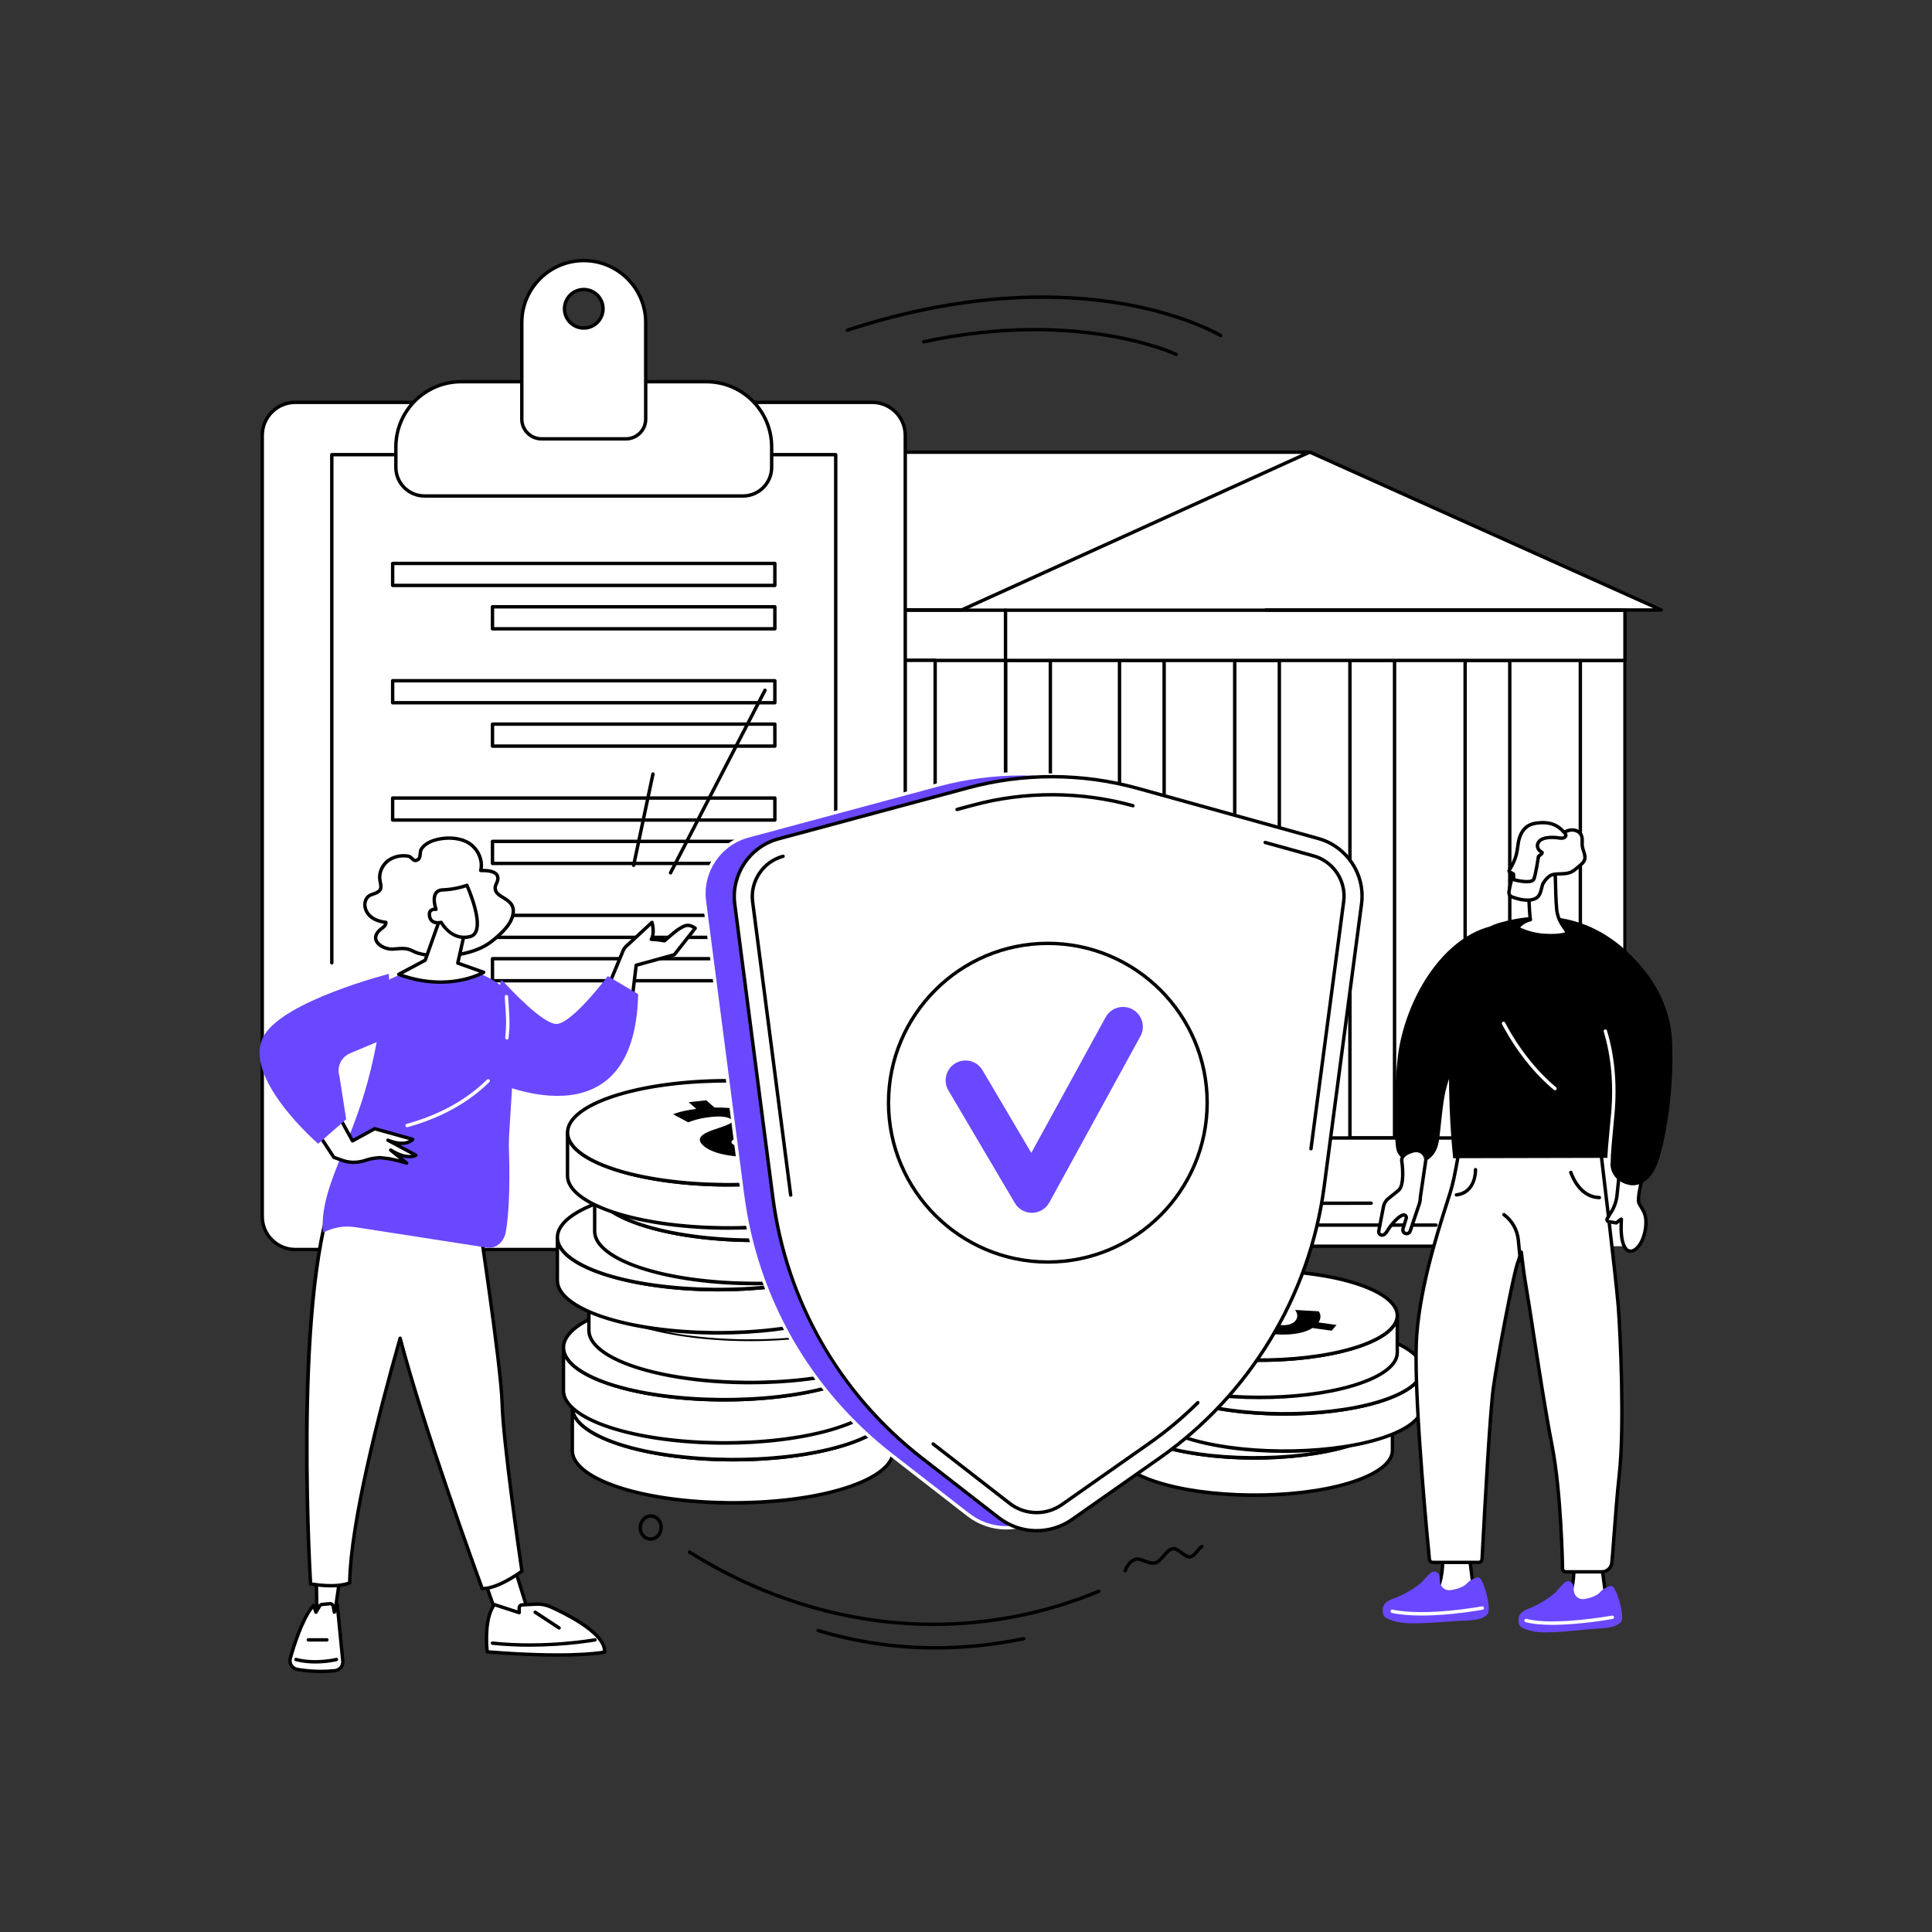 <svg version="1.2" xmlns="http://www.w3.org/2000/svg" viewBox="0 0 2500 2500" width="2500" height="2500">
	<rect x="0" y="0" width="2500" height="2500" fill="#333333" stroke="none"/>
	<style>
		.s0 { fill: #ffffff } 
		.s1 { fill: #000000 } 
		.s2 { fill: #6a48ff } 
	</style>
	<g id="_Artboards_">
	</g>
	<g id="Background">
	</g>
	<g id="Illustration">
		<g id="Elderly financial 1 ">
			<g id="&lt;Group&gt;">
				<g id="&lt;Group&gt;">
					<path id="&lt;Path&gt;" class="s0" d="m705 920.35h-296.58v552.19h296.58z"/>
					<path id="&lt;Compound Path&gt;" fill-rule="evenodd" class="s1" d="m705 1474.74h-296.58c-1.22 0-2.2-0.99-2.2-2.2v-552.19c0-1.21 0.98-2.2 2.2-2.2h296.58c1.21 0 2.2 0.99 2.2 2.2v552.19c0 1.21-0.99 2.2-2.2 2.2zm-294.38-4.4h292.18v-547.79h-292.18z"/>
				</g>
				<path id="&lt;Path&gt;" class="s1" d="m408.42 1474.92c-1.22 0-2.2-0.99-2.2-2.2v-552.11c0-1.21 0.98-2.2 2.2-2.2 1.21 0 2.2 0.99 2.2 2.2v552.11c0 1.21-0.99 2.2-2.2 2.2z"/>
				<path id="&lt;Path&gt;" class="s0" d="m2105.04 854.49h-803.64v618.05h803.64z"/>
				<path id="&lt;Path&gt;" class="s0" d="m706.75 920.36h-322.35c-1.67 0-2.13-2.28-0.6-2.93l151.37-64.36 171.58-0.01z"/>
				<path id="&lt;Path&gt;" class="s1" d="m529.24 922.56h-144.54c-1.82 0-3.35-1.25-3.71-3.03-0.37-1.79 0.55-3.53 2.23-4.25l151.09-64.24q0.41-0.17 0.86-0.17l143.62-0.01c1.21 0 2.2 0.98 2.2 2.2 0 1.22-0.99 2.2-2.2 2.2l-143.17 0.01-147.91 62.88h141.53c1.21 0 2.2 0.99 2.2 2.21 0 1.21-0.99 2.2-2.2 2.2z"/>
				<path id="&lt;Path&gt;" class="s0" d="m1243.56 789.3h906.06l-454.43-204.15z"/>
				<g id="&lt;Group&gt;">
					<path id="&lt;Path&gt;" class="s0" d="m705.15 853.83h596v617.61h-596z"/>
					<path id="&lt;Compound Path&gt;" fill-rule="evenodd" class="s1" d="m1301.15 1473.64h-596c-1.22 0-2.2-0.99-2.2-2.2v-617.61c0-1.21 0.98-2.2 2.2-2.2h596c1.22 0 2.2 0.99 2.2 2.2v617.61c0 1.21-0.98 2.2-2.2 2.2zm-593.8-4.4h591.6v-613.2h-591.6z"/>
				</g>
				<g id="&lt;Group&gt;">
					<path id="&lt;Path&gt;" class="s0" d="m705.15 789.57h596v65.02h-596z"/>
					<path id="&lt;Compound Path&gt;" fill-rule="evenodd" class="s1" d="m1301.15 856.79h-596c-1.22 0-2.2-0.99-2.2-2.2v-65.02c0-1.22 0.98-2.2 2.2-2.2h596c1.22 0 2.2 0.98 2.2 2.2v65.02c0 1.21-0.98 2.2-2.2 2.2zm-593.8-4.4h591.6v-60.62h-591.6z"/>
				</g>
				<g id="&lt;Group&gt;">
					<g id="&lt;Group&gt;">
						<path id="&lt;Path&gt;" class="s0" d="m1895.87 1472.54h57.75v-618.05h-57.75z"/>
						<path id="&lt;Compound Path&gt;" fill-rule="evenodd" class="s1" d="m1953.62 1474.74h-57.75c-1.22 0-2.2-0.99-2.2-2.2v-618.05c0-1.22 0.98-2.2 2.2-2.2h57.75c1.22 0 2.21 0.98 2.21 2.2v618.05c0 1.21-0.99 2.2-2.21 2.2zm-55.55-4.4h53.35v-613.65h-53.35z"/>
					</g>
					<g id="&lt;Group&gt;">
						<path id="&lt;Path&gt;" class="s0" d="m1746.79 1472.54h57.75v-618.05h-57.75z"/>
						<path id="&lt;Compound Path&gt;" fill-rule="evenodd" class="s1" d="m1804.54 1474.74h-57.75c-1.22 0-2.2-0.99-2.2-2.2v-618.05c0-1.22 0.98-2.2 2.2-2.2h57.75c1.22 0 2.2 0.98 2.2 2.2v618.05c0 1.21-0.98 2.2-2.2 2.2zm-55.55-4.4h53.35v-613.65h-53.35z"/>
					</g>
					<g id="&lt;Group&gt;">
						<path id="&lt;Path&gt;" class="s0" d="m1597.71 1472.54h57.75v-618.05h-57.75z"/>
						<path id="&lt;Compound Path&gt;" fill-rule="evenodd" class="s1" d="m1655.46 1474.74h-57.75c-1.22 0-2.2-0.99-2.2-2.2v-618.05c0-1.22 0.98-2.2 2.2-2.2h57.75c1.22 0 2.2 0.98 2.2 2.2v618.05c0 1.21-0.98 2.2-2.2 2.2zm-55.55-4.4h53.35v-613.65h-53.35z"/>
					</g>
					<g id="&lt;Group&gt;">
						<path id="&lt;Path&gt;" class="s0" d="m1448.63 1472.54h57.75v-618.05h-57.75z"/>
						<path id="&lt;Compound Path&gt;" fill-rule="evenodd" class="s1" d="m1506.38 1474.74h-57.75c-1.22 0-2.2-0.99-2.2-2.2v-618.05c0-1.22 0.98-2.2 2.2-2.2h57.75c1.22 0 2.2 0.98 2.2 2.2v618.05c0 1.21-0.98 2.2-2.2 2.2zm-55.55-4.4h53.35v-613.65h-53.35z"/>
					</g>
					<g id="&lt;Group&gt;">
						<path id="&lt;Path&gt;" class="s0" d="m1301.4 1472.54h57.76v-618.05h-57.76z"/>
						<path id="&lt;Compound Path&gt;" fill-rule="evenodd" class="s1" d="m1359.16 1474.74h-57.76c-1.21 0-2.2-0.99-2.2-2.2v-618.05c0-1.22 0.99-2.2 2.2-2.2h57.76c1.22 0 2.2 0.98 2.2 2.2v618.05c0 1.21-0.98 2.2-2.2 2.2zm-55.55-4.4h53.35v-613.65h-53.35z"/>
					</g>
					<g id="&lt;Group&gt;">
						<path id="&lt;Path&gt;" class="s0" d="m2044.95 1472.54h57.76v-618.05h-57.76z"/>
						<path id="&lt;Compound Path&gt;" fill-rule="evenodd" class="s1" d="m2102.71 1474.74h-57.76c-1.22 0-2.2-0.99-2.2-2.2v-618.05c0-1.22 0.98-2.2 2.2-2.2h57.76c1.21 0 2.2 0.98 2.2 2.2v618.05c0 1.21-0.99 2.2-2.2 2.2zm-55.56-4.4h53.36v-613.65h-53.36z"/>
					</g>
				</g>
				<g id="&lt;Group&gt;">
					<g id="&lt;Group&gt;">
						<path id="&lt;Path&gt;" class="s0" d="m1152.32 1472.54h57.76v-618.05h-57.76z"/>
						<path id="&lt;Compound Path&gt;" fill-rule="evenodd" class="s1" d="m1210.08 1474.74h-57.76c-1.21 0-2.2-0.99-2.2-2.2v-618.05c0-1.22 0.99-2.2 2.2-2.2h57.76c1.21 0 2.2 0.98 2.2 2.2v618.05c0 1.21-0.99 2.2-2.2 2.2zm-55.56-4.4h53.36v-613.65h-53.36z"/>
					</g>
					<path id="&lt;Path&gt;" class="s0" d="m1003.24 1472.54h57.76v-618.05h-57.76z"/>
					<path id="&lt;Path&gt;" class="s0" d="m854.16 1472.54h57.76v-618.05h-57.76z"/>
					<path id="&lt;Path&gt;" class="s0" d="m705.08 1472.54h57.76v-618.05h-57.76z"/>
				</g>
				<g id="&lt;Group&gt;">
					<path id="&lt;Path&gt;" class="s0" d="m1108.85 585.14h585.68l-449.8 204h-577.51c-1.9 0-2.46-2.59-0.73-3.38z"/>
					<path id="&lt;Compound Path&gt;" fill-rule="evenodd" class="s1" d="m1244.73 791.34h-577.51c-1.89 0-3.48-1.29-3.88-3.13-0.4-1.84 0.52-3.67 2.24-4.45l442.36-200.63q0.43-0.19 0.91-0.19h585.68c1.04 0 1.93 0.72 2.15 1.73 0.22 1.02-0.3 2.05-1.24 2.47l-449.8 204q-0.44 0.2-0.91 0.2zm-575.5-4.4h575.02l440.1-199.6h-575.03z"/>
				</g>
				<g id="&lt;Group&gt;">
					<path id="&lt;Path&gt;" class="s0" d="m1506.38 1472.54h-204.98v140.04h204.98z"/>
					<path id="&lt;Compound Path&gt;" fill-rule="evenodd" class="s1" d="m1506.38 1614.78h-204.98c-1.21 0-2.2-0.99-2.2-2.2v-140.04c0-1.22 0.99-2.2 2.2-2.2h204.98c1.22 0 2.2 0.98 2.2 2.2v140.04c0 1.21-0.98 2.2-2.2 2.2zm-202.77-4.4h200.57v-135.64h-200.57z"/>
				</g>
				<path id="&lt;Path&gt;" class="s0" d="m705.35 1612.09h-297.05v-139.55h297.05z"/>
				<g id="&lt;Group&gt;">
					<path id="&lt;Path&gt;" class="s0" d="m1301.15 789.57h801.56v65.02h-801.56z"/>
					<path id="&lt;Compound Path&gt;" fill-rule="evenodd" class="s1" d="m2102.71 856.79h-801.56c-1.22 0-2.2-0.99-2.2-2.2v-65.02c0-1.22 0.98-2.2 2.2-2.2h801.56c1.21 0 2.2 0.98 2.2 2.2v65.02c0 1.21-0.99 2.2-2.2 2.2zm-799.36-4.4h797.16v-60.62h-797.16z"/>
				</g>
				<path id="&lt;Path&gt;" class="s0" d="m2101.04 1472.54h-205.07v140.04h205.07z"/>
				<g id="&lt;Group&gt;">
					<path id="&lt;Path&gt;" class="s0" d="m1894.8 1472.54h-388.42v140.04h388.42z"/>
					<path id="&lt;Compound Path&gt;" fill-rule="evenodd" class="s1" d="m1894.8 1614.78h-388.42c-1.22 0-2.2-0.99-2.2-2.2v-140.04c0-1.22 0.98-2.2 2.2-2.2h388.42c1.22 0 2.2 0.98 2.2 2.2v140.04c0 1.21-0.98 2.2-2.2 2.2zm-386.22-4.4h384.02v-135.64h-384.02z"/>
				</g>
				<g id="&lt;Group&gt;">
					<path id="&lt;Path&gt;" class="s0" d="m591.37 1111.82h57.76v-113.26h-57.76z"/>
					<path id="&lt;Path&gt;" class="s0" d="m591.37 1351.57h57.76v-113.25h-57.76z"/>
					<path id="&lt;Path&gt;" class="s0" d="m469.78 1111.82h57.76v-113.26h-57.76z"/>
					<path id="&lt;Path&gt;" class="s0" d="m469.78 1351.57h57.76v-113.25h-57.76z"/>
				</g>
				<path id="&lt;Path&gt;" class="s0" d="m1300.54 1472.54h-595.87v140.04h595.87z"/>
				<g id="&lt;Group&gt;">
					<path id="&lt;Path&gt;" class="s0" d="m1643.41 1503.53h-95.81c-1.22 0-2.2-0.99-2.2-2.2 0-1.22 0.98-2.2 2.2-2.2h95.81c1.22 0 2.2 0.98 2.2 2.2 0 1.21-0.98 2.2-2.2 2.2z"/>
					<path id="&lt;Path&gt;" class="s0" d="m1689.81 1531.51h-142.21c-1.22 0-2.2-0.98-2.2-2.2 0-1.21 0.98-2.2 2.2-2.2h142.21c1.22 0 2.2 0.99 2.2 2.2 0 1.22-0.98 2.2-2.2 2.2z"/>
					<path id="&lt;Path&gt;" class="s1" d="m1547.6 1559.5c-1.22 0-2.2-0.98-2.2-2.2-0.01-1.21 0.98-2.2 2.19-2.2l226.67-0.38q0.01 0 0.01 0c1.21 0 2.2 0.98 2.2 2.2 0 1.21-0.98 2.2-2.2 2.2l-226.67 0.38q0 0 0 0z"/>
					<path id="&lt;Path&gt;" class="s1" d="m1858.11 1587.48h-310.51c-1.22 0-2.2-0.98-2.2-2.2 0-1.21 0.98-2.2 2.2-2.2h310.51c1.22 0 2.2 0.99 2.2 2.2 0 1.22-0.98 2.2-2.2 2.2z"/>
				</g>
				<g id="&lt;Group&gt;">
					<path id="&lt;Path&gt;" class="s1" d="m1061 988.63c-1.22 0-2.2-0.98-2.2-2.2v-91.6c0-1.21 0.98-2.2 2.2-2.2 1.21 0 2.2 0.99 2.2 2.2v91.6c0 1.22-0.99 2.2-2.2 2.2z"/>
					<path id="&lt;Path&gt;" class="s1" d="m911.92 1025.65c-1.22 0-2.21-0.99-2.21-2.2v-132.82c0-1.22 0.99-2.2 2.21-2.2 1.21 0 2.2 0.98 2.2 2.2v132.82c0 1.21-0.99 2.2-2.2 2.2z"/>
					<path id="&lt;Path&gt;" class="s1" d="m854.16 1066.41c-1.22 0-2.2-0.99-2.2-2.2v-109.39c0-1.22 0.98-2.2 2.2-2.2 1.22 0 2.2 0.98 2.2 2.2v109.39c0 1.21-0.98 2.2-2.2 2.2z"/>
				</g>
				<path id="&lt;Path&gt;" class="s1" d="m591.11 1614.29h-182.81c-1.21 0-2.2-0.99-2.2-2.2v-139.55c0-1.22 0.99-2.2 2.2-2.2h180.66c1.22 0 2.2 0.98 2.2 2.2 0 1.21-0.98 2.2-2.2 2.2h-178.46v135.15h180.61c1.21 0 2.2 0.98 2.2 2.2 0 1.21-0.99 2.2-2.2 2.2z"/>
				<path id="&lt;Path&gt;" class="s1" d="m1300.54 1614.78h-2.58c-1.22 0-2.21-0.99-2.21-2.2 0-1.22 0.99-2.2 2.21-2.2h0.38v-135.37c0-1.21 0.99-2.2 2.2-2.2 1.22 0 2.2 0.99 2.2 2.2v137.57c0 1.21-0.98 2.2-2.2 2.2z"/>
				<path id="&lt;Path&gt;" class="s1" d="m931.12 1614.78h-116.91c-1.22 0-2.2-0.99-2.2-2.2 0-1.22 0.98-2.2 2.2-2.2h116.91c1.22 0 2.21 0.98 2.21 2.2 0 1.21-0.99 2.2-2.21 2.2z"/>
				<path id="&lt;Path&gt;" class="s1" d="m2149.62 791.5h-511.65c-1.21 0-2.2-0.98-2.2-2.2 0-1.21 0.99-2.2 2.2-2.2h501.38l-445.07-199.94c-1.11-0.5-1.6-1.8-1.1-2.91 0.5-1.11 1.8-1.61 2.91-1.11l454.43 204.15c0.95 0.43 1.47 1.46 1.25 2.47-0.22 1.02-1.11 1.74-2.15 1.74z"/>
			</g>
			<g id="&lt;Group&gt;">
				<g id="&lt;Group&gt;">
					<g id="&lt;Group&gt;">
						<path id="&lt;Path&gt;" class="s0" d="m1443.8 1828.22l-0.04 48.22c-0.02 14.61 16.88 29.26 50.83 40.59 67.9 22.67 178.71 23.62 249.69 2.43q1.74-0.52 3.46-1.06c35.96-11.32 54.03-26.37 54.05-41.46l0.04-48.22c-0.03 15.09-18.09 30.14-54.05 41.46q-1.72 0.54-3.46 1.06c-70.99 21.2-181.79 20.24-249.69-2.43-33.95-11.33-50.85-25.98-50.83-40.59z"/>
						<path id="&lt;Compound Path&gt;" fill-rule="evenodd" class="s1" d="m1623.46 1937.04c-46.97 0-93.89-6.01-129.57-17.92-33.77-11.27-52.35-26.43-52.33-42.68l0.04-48.2q0-0.01 0-0.02c0-1.22 0.99-2.2 2.2-2.2 1.21 0 2.2 0.99 2.2 2.2-0.02 14 17.96 28.04 49.33 38.51 66.76 22.28 178.17 23.36 248.36 2.4q1.73-0.51 3.43-1.05c33.34-10.49 52.48-24.84 52.5-39.36 0.01-1.22 0.99-2.2 2.2-2.2 1.22 0 2.21 0.99 2.21 2.2l-0.04 48.22c-0.02 16.81-19.77 32.28-55.59 43.56q-1.73 0.54-3.49 1.07c-34.63 10.34-78.06 15.47-121.45 15.47zm-177.47-95.32l-0.03 34.72c-0.02 14 17.96 28.03 49.33 38.5 66.76 22.29 178.18 23.37 248.36 2.41q1.73-0.52 3.43-1.05c33.35-10.5 52.49-24.85 52.51-39.36l0.02-34.72c-7.67 11.5-25.2 21.88-51.17 30.06q-1.73 0.55-3.49 1.07c-72.13 21.54-182.39 20.46-251.02-2.45-24.19-8.07-40.59-18.15-47.94-29.18z"/>
					</g>
					<g id="&lt;Group&gt;">
						<path id="&lt;Path&gt;" class="s0" d="m1501.33 1785.7q-1.75 0.52-3.47 1.06c-70.8 22.28-72.24 59.02-3.23 82.05 67.9 22.67 178.7 23.63 249.69 2.43q1.74-0.52 3.46-1.06c70.78-22.28 72.23-59.02 3.22-82.05-67.89-22.66-178.69-23.62-249.67-2.43z"/>
						<path id="&lt;Compound Path&gt;" fill-rule="evenodd" class="s1" d="m1623.5 1888.82c-46.97 0-93.89-6.01-129.57-17.92-33.89-11.31-52.47-26.52-52.33-42.84 0.14-16.75 19.89-32.16 55.6-43.4q1.73-0.55 3.5-1.07c72.12-21.53 182.37-20.46 250.99 2.45 33.89 11.31 52.48 26.52 52.34 42.84-0.15 16.75-19.89 32.16-55.59 43.4q-1.73 0.55-3.49 1.07c-34.64 10.34-78.06 15.47-121.45 15.47zm-121.54-101.02q-1.74 0.52-3.44 1.06c-33.25 10.46-52.39 24.77-52.52 39.24-0.12 14.04 17.86 28.12 49.33 38.63 66.76 22.28 178.17 23.36 248.36 2.4q1.73-0.51 3.43-1.05c33.24-10.46 52.38-24.77 52.5-39.24 0.12-14.04-17.85-28.12-49.32-38.63-66.75-22.28-178.16-23.36-248.34-2.41z"/>
					</g>
				</g>
				<g id="&lt;Group&gt;">
					<g id="&lt;Group&gt;">
						<path id="&lt;Path&gt;" class="s0" d="m1482.29 1771.27l-0.03 48.21c-0.02 14.62 16.88 29.26 50.82 40.6 67.9 22.66 178.71 23.62 249.69 2.43q1.75-0.53 3.46-1.07c35.97-11.31 54.03-26.37 54.05-41.46l0.04-48.21c-0.02 15.09-18.09 30.14-54.05 41.46q-1.71 0.54-3.46 1.06c-70.98 21.19-181.79 20.23-249.69-2.43-33.95-11.33-50.85-25.98-50.83-40.59z"/>
						<path id="&lt;Compound Path&gt;" fill-rule="evenodd" class="s1" d="m1661.96 1880.08c-46.97 0-93.9-6.01-129.57-17.91-33.77-11.28-52.36-26.44-52.33-42.69l0.03-48.19q0-0.01 0-0.03c0-1.21 0.99-2.19 2.2-2.19 1.22 0 2.2 0.98 2.2 2.2-0.01 14 17.96 28.03 49.33 38.5 66.76 22.29 178.17 23.36 248.36 2.41q1.73-0.52 3.43-1.05c33.35-10.5 52.49-24.85 52.51-39.37 0-1.21 0.98-2.19 2.2-2.19 1.22 0 2.2 0.98 2.2 2.2l-0.04 48.22c-0.02 16.81-19.76 32.28-55.59 43.55q-1.73 0.55-3.49 1.07c-34.63 10.34-78.06 15.47-121.44 15.47zm-177.48-95.32l-0.02 34.73c-0.02 14 17.96 28.03 49.32 38.5 66.77 22.28 178.18 23.36 248.36 2.41q1.73-0.52 3.43-1.05c33.35-10.5 52.49-24.85 52.51-39.37l0.03-34.71c-7.68 11.5-25.2 21.88-51.18 30.06q-1.73 0.54-3.49 1.07c-72.12 21.53-182.38 20.46-251.02-2.45-24.19-8.08-40.59-18.15-47.94-29.19z"/>
					</g>
					<g id="&lt;Group&gt;">
						<path id="&lt;Path&gt;" class="s0" d="m1539.82 1728.74q-1.75 0.52-3.47 1.07c-70.79 22.28-72.24 59.01-3.23 82.05 67.9 22.66 178.71 23.62 249.69 2.43q1.75-0.52 3.46-1.06c70.79-22.28 72.23-59.02 3.22-82.06-67.89-22.66-178.69-23.62-249.67-2.43z"/>
						<path id="&lt;Compound Path&gt;" fill-rule="evenodd" class="s1" d="m1661.99 1831.86c-46.96 0-93.89-6-129.57-17.91-33.88-11.31-52.47-26.53-52.33-42.84 0.15-16.75 19.89-32.17 55.6-43.4q1.73-0.55 3.5-1.08c72.13-21.53 182.38-20.45 251 2.45 33.89 11.32 52.47 26.53 52.33 42.84-0.14 16.75-19.89 32.17-55.59 43.41q-1.73 0.54-3.49 1.07c-34.63 10.34-78.06 15.46-121.45 15.46zm-121.54-101.01q-1.73 0.52-3.43 1.05c-33.26 10.47-52.4 24.77-52.53 39.25-0.12 14.04 17.86 28.12 49.33 38.62 66.76 22.29 178.17 23.36 248.36 2.41q1.73-0.52 3.43-1.05c33.24-10.47 52.38-24.77 52.51-39.25 0.12-14.04-17.86-28.12-49.32-38.62-66.76-22.28-178.17-23.36-248.35-2.41z"/>
					</g>
				</g>
				<g id="&lt;Group&gt;">
					<g id="&lt;Group&gt;">
						<path id="&lt;Path&gt;" class="s0" d="m1450.08 1701.77l-0.04 48.21c-0.02 14.61 16.88 29.26 50.83 40.6 67.89 22.66 178.7 23.62 249.68 2.42q1.75-0.52 3.46-1.06c35.97-11.32 54.03-26.37 54.05-41.46l0.04-48.21c-0.02 15.09-18.09 30.14-54.05 41.46q-1.71 0.54-3.46 1.06c-70.98 21.19-181.79 20.23-249.69-2.43-33.95-11.33-50.85-25.98-50.82-40.59z"/>
						<path id="&lt;Compound Path&gt;" fill-rule="evenodd" class="s1" d="m1629.74 1810.58c-46.97 0-93.89-6.01-129.57-17.92-33.77-11.27-52.36-26.43-52.33-42.68l0.03-48.19q0-0.01 0-0.03c0.01-1.21 0.99-2.19 2.21-2.19 1.21 0 2.2 0.98 2.2 2.2q0 0.01 0 0.02c-0.01 13.99 17.97 28.02 49.32 38.48 66.76 22.28 178.17 23.36 248.36 2.41q1.73-0.52 3.43-1.05c33.35-10.5 52.49-24.85 52.51-39.37 0-1.21 0.99-2.2 2.2-2.2 1.22 0.01 2.2 0.99 2.2 2.21l-0.04 48.21c-0.02 16.82-19.76 32.29-55.59 43.56q-1.72 0.55-3.49 1.07c-34.63 10.34-78.06 15.47-121.44 15.47zm-177.47-95.32l-0.03 34.72c-0.02 14 17.96 28.04 49.32 38.51 66.76 22.28 178.17 23.36 248.36 2.41q1.73-0.52 3.43-1.06c33.35-10.49 52.49-24.84 52.51-39.36l0.03-34.71c-7.68 11.5-25.2 21.88-51.18 30.06q-1.73 0.54-3.49 1.07c-72.12 21.53-182.38 20.45-251.01-2.45-24.2-8.08-40.6-18.15-47.94-29.19z"/>
					</g>
					<g id="&lt;Group&gt;">
						<path id="&lt;Path&gt;" class="s0" d="m1507.6 1659.24q-1.75 0.52-3.47 1.06c-70.79 22.28-72.24 59.02-3.23 82.06 67.9 22.66 178.71 23.62 249.69 2.43q1.75-0.52 3.46-1.06c70.79-22.28 72.23-59.02 3.22-82.06-67.89-22.66-178.69-23.62-249.67-2.43z"/>
						<path id="&lt;Compound Path&gt;" fill-rule="evenodd" class="s1" d="m1629.78 1762.36c-46.98 0-93.9-6-129.57-17.91-33.89-11.32-52.48-26.53-52.34-42.84 0.15-16.75 19.89-32.17 55.6-43.41q1.74-0.54 3.5-1.07c72.13-21.53 182.38-20.45 251 2.45 33.89 11.32 52.47 26.53 52.33 42.84-0.14 16.75-19.89 32.17-55.59 43.41q-1.73 0.54-3.49 1.07c-34.63 10.34-78.06 15.46-121.44 15.46zm-121.55-101.01q-1.73 0.52-3.44 1.05c-33.25 10.47-52.39 24.77-52.51 39.25-0.12 14.04 17.85 28.12 49.32 38.62 66.76 22.28 178.17 23.36 248.36 2.41q1.73-0.52 3.43-1.05c33.25-10.47 52.38-24.77 52.51-39.25 0.12-14.04-17.86-28.12-49.32-38.62-66.76-22.28-178.16-23.36-248.35-2.41z"/>
					</g>
					<path id="&lt;Path&gt;" class="s1" d="m1529.4 1686.88l-6.19 7.45 21.54 3.02c-3.49 5.2-2.89 9.1-1.07 12.16l29.49 1.67c-1.05-2.35-3.78-6.64 0.76-12.12 1.88-2.27 4.62-3.63 7.7-4.35 3.62-0.84 7.72-0.79 11.42-0.27 8.08 1.13 11.01 4.51 13.49 12.07 2.77 10.5 13.21 16.03 35.23 19.12 14.44 2.02 29.21 1.74 41.08-1.02 6.04-1.41 11.33-3.46 15.43-6.18l24.96 3.5 6.18-7.46-23.25-3.25c3.49-5.2 3.18-10.76 0.19-14.41l-30.53-1.73c2.99 3.99 4.41 9.19 0.31 14.14-1.87 2.26-4.9 3.94-8.76 4.84-3.55 0.83-7.78 0.99-12.47 0.33-9.3-1.3-13.15-4.55-14.6-11.04-2.07-9.38-9.7-16.64-33.45-19.97-14.24-1.99-28.17-1.64-39.4 0.98-5.75 1.33-10.79 3.26-14.81 5.78z"/>
				</g>
			</g>
			<g id="&lt;Group&gt;">
				<g id="&lt;Group&gt;">
					<g id="&lt;Group&gt;">
						<path id="&lt;Path&gt;" class="s0" d="m382.01 520.66h746.74c23.55 0 42.65 19.1 42.65 42.66v1010.88c0 23.56-19.1 42.65-42.65 42.65h-746.74c-23.56 0-42.65-19.09-42.65-42.65v-1010.88c0-23.56 19.09-42.66 42.65-42.66z"/>
						<path id="&lt;Compound Path&gt;" fill-rule="evenodd" class="s1" d="m1128.75 1619.05h-746.74c-24.73 0-44.85-20.12-44.85-44.85v-1010.88c0-24.74 20.12-44.86 44.85-44.86h746.74c24.73 0 44.85 20.12 44.85 44.86v1010.88c0 24.73-20.12 44.85-44.85 44.85zm-746.74-1096.18c-22.31 0-40.45 18.14-40.45 40.45v1010.88c0 22.3 18.14 40.45 40.45 40.45h746.74c22.3 0 40.45-18.15 40.45-40.45v-1010.88c0-22.31-18.15-40.45-40.45-40.45z"/>
					</g>
				</g>
				<g id="&lt;Group&gt;">
					<path id="&lt;Path&gt;" class="s0" d="m429.35 1507.45h652.06v-919.1h-652.06z"/>
					<g id="&lt;Group&gt;">
						<path id="&lt;Compound Path&gt;" fill-rule="evenodd" class="s1" d="m1002.66 759.76h-494.56c-1.22 0-2.2-0.98-2.2-2.2v-28.49c0-1.22 0.98-2.21 2.2-2.21h494.56c1.22 0 2.2 0.99 2.2 2.21v28.49c0 1.22-0.98 2.2-2.2 2.2zm-492.36-4.4h490.16v-24.09h-490.16z"/>
						<path id="&lt;Compound Path&gt;" fill-rule="evenodd" class="s1" d="m1002.66 815.87h-365.39c-1.22 0-2.2-0.99-2.2-2.2v-28.5c0-1.22 0.98-2.2 2.2-2.2h365.39c1.22 0 2.2 0.98 2.2 2.2v28.5c0 1.21-0.98 2.2-2.2 2.2zm-363.19-4.4h360.99v-24.1h-360.99z"/>
					</g>
					<g id="&lt;Group&gt;">
						<path id="&lt;Compound Path&gt;" fill-rule="evenodd" class="s1" d="m1002.66 911.56h-494.56c-1.22 0-2.2-0.98-2.2-2.2v-28.5c0-1.21 0.98-2.2 2.2-2.2h494.56c1.22 0 2.2 0.99 2.2 2.2v28.5c0 1.22-0.98 2.2-2.2 2.2zm-492.36-4.4h490.16v-24.1h-490.16z"/>
						<path id="&lt;Compound Path&gt;" fill-rule="evenodd" class="s1" d="m1002.66 967.67h-365.39c-1.22 0-2.2-0.99-2.2-2.2v-28.5c0-1.22 0.98-2.2 2.2-2.2h365.39c1.22 0 2.2 0.98 2.2 2.2v28.5c0 1.21-0.98 2.2-2.2 2.2zm-363.19-4.4h360.99v-24.1h-360.99z"/>
					</g>
					<g id="&lt;Group&gt;">
						<path id="&lt;Compound Path&gt;" fill-rule="evenodd" class="s1" d="m1002.66 1063.36h-494.56c-1.22 0-2.2-0.98-2.2-2.2v-28.5c0-1.21 0.98-2.2 2.2-2.2h494.56c1.22 0 2.2 0.99 2.2 2.2v28.5c0 1.22-0.98 2.2-2.2 2.2zm-492.36-4.4h490.16v-24.1h-490.16z"/>
						<path id="&lt;Compound Path&gt;" fill-rule="evenodd" class="s1" d="m1002.66 1119.47h-365.39c-1.22 0-2.2-0.99-2.2-2.21v-28.49c0-1.22 0.98-2.21 2.2-2.21h365.39c1.22 0 2.2 0.99 2.2 2.21v28.49c0 1.22-0.98 2.21-2.2 2.21zm-363.19-4.41h360.99v-24.09h-360.99z"/>
					</g>
					<g id="&lt;Group&gt;">
						<path id="&lt;Compound Path&gt;" fill-rule="evenodd" class="s1" d="m1002.66 1215.16h-494.56c-1.22 0-2.2-0.99-2.2-2.2v-28.5c0-1.22 0.98-2.2 2.2-2.2h494.56c1.22 0 2.2 0.98 2.2 2.2v28.5c0 1.21-0.98 2.2-2.2 2.2zm-492.36-4.4h490.16v-24.1h-490.16z"/>
						<path id="&lt;Compound Path&gt;" fill-rule="evenodd" class="s1" d="m1002.66 1271.26h-365.39c-1.22 0-2.2-0.98-2.2-2.2v-28.5c0-1.21 0.98-2.2 2.2-2.2h365.39c1.22 0 2.2 0.99 2.2 2.2v28.5c0 1.22-0.98 2.2-2.2 2.2zm-363.19-4.4h360.99v-24.1h-360.99z"/>
					</g>
					<path id="&lt;Path&gt;" class="s1" d="m1081.41 1509.65h-286.54c-1.22 0-2.21-0.98-2.21-2.2 0-1.22 0.99-2.2 2.21-2.2h284.34v-914.7h-647.66v655.31c0 1.22-0.99 2.21-2.2 2.21-1.22 0-2.21-0.99-2.21-2.21v-657.51c0-1.22 0.99-2.2 2.21-2.2h652.06c1.22 0 2.2 0.98 2.2 2.2v919.1c0 1.22-0.98 2.2-2.2 2.2z"/>
				</g>
				<g id="&lt;Group&gt;">
					<g id="&lt;Group&gt;">
						<path id="&lt;Path&gt;" class="s0" d="m549.28 641.79h412.19c20.46 0 37.04-16.59 37.04-37.04v-26.45c0-46.59-37.77-84.35-84.36-84.35h-317.55c-46.59 0-84.36 37.77-84.36 84.35v26.45c0 20.45 16.59 37.04 37.04 37.04z"/>
						<path id="&lt;Compound Path&gt;" fill-rule="evenodd" class="s1" d="m961.47 643.99h-412.19c-21.63 0-39.24-17.61-39.24-39.24v-26.45c0-47.72 38.83-86.55 86.56-86.55h317.55c47.73 0 86.56 38.83 86.56 86.55v26.45c0 21.63-17.6 39.24-39.24 39.24zm-364.87-147.84c-45.3 0-82.15 36.85-82.15 82.15v26.45c0 19.21 15.62 34.84 34.83 34.84h412.19c19.21 0 34.84-15.63 34.84-34.84v-26.45c0-45.3-36.86-82.15-82.16-82.15z"/>
					</g>
					<g id="&lt;Group&gt;">
						<path id="&lt;Compound Path&gt;" fill-rule="evenodd" class="s0" d="m755.38 337.2c44.27 0 80.15 35.89 80.15 80.15v124.99c0 14.1-11.42 25.53-25.52 25.53h-109.26c-14.1 0-25.53-11.43-25.53-25.53v-124.99c0-44.26 35.89-80.15 80.16-80.15zm0 87.28c13.77 0 24.93-11.16 24.93-24.94 0-13.77-11.16-24.93-24.93-24.93-13.77 0-24.94 11.16-24.94 24.93 0 13.78 11.17 24.94 24.94 24.94z"/>
						<path id="&lt;Compound Path&gt;" fill-rule="evenodd" class="s1" d="m810.01 570.07h-109.26c-15.29 0-27.73-12.44-27.73-27.73v-124.99c0-45.41 36.95-82.35 82.36-82.35 45.41 0 82.35 36.94 82.35 82.35v124.99c0 15.29-12.43 27.73-27.72 27.73zm-54.63-230.67c-42.99 0-77.96 34.97-77.96 77.95v124.99c0 12.86 10.47 23.33 23.33 23.33h109.26c12.86 0 23.32-10.47 23.32-23.33v-124.99c0-42.98-34.97-77.95-77.95-77.95zm0 87.28c-14.97 0-27.14-12.17-27.14-27.14 0-14.96 12.17-27.13 27.14-27.13 14.96 0 27.14 12.17 27.14 27.13 0 14.97-12.18 27.14-27.14 27.14zm0-49.87c-12.54 0-22.74 10.2-22.74 22.73 0 12.54 10.2 22.74 22.74 22.74 12.54 0 22.73-10.2 22.73-22.74 0-12.53-10.19-22.73-22.73-22.73z"/>
					</g>
				</g>
			</g>
			<g id="&lt;Group&gt;">
				<g id="&lt;Group&gt;">
					<g id="&lt;Group&gt;">
						<path id="&lt;Path&gt;" class="s0" d="m740.65 1821.21l-0.04 55.91c-0.03 16.95 19.57 33.93 58.93 47.07 78.74 26.28 207.22 27.39 289.53 2.82q2.03-0.61 4.01-1.23c41.71-13.13 62.65-30.58 62.68-48.08l0.04-55.91c-0.02 17.5-20.97 34.95-62.67 48.08q-1.99 0.62-4.02 1.23c-82.3 24.57-210.79 23.46-289.52-2.82-39.37-13.14-58.96-30.13-58.94-47.07z"/>
						<path id="&lt;Compound Path&gt;" fill-rule="evenodd" class="s1" d="m948.98 1947.04c-54.43 0-108.79-6.96-150.13-20.76-39.01-13.02-60.47-30.48-60.44-49.16l0.04-55.88q0-0.02 0-0.03c0-1.22 0.98-2.2 2.2-2.2 1.22 0 2.2 0.99 2.2 2.2v0.06c0.03 16.38 20.96 32.75 57.43 44.92 77.48 25.86 206.76 27.11 288.2 2.8q2.02-0.6 3.99-1.22c38.82-12.22 61.1-28.98 61.13-45.98 0-1.22 0.99-2.2 2.2-2.2 1.22 0 2.2 0.99 2.2 2.2l-0.04 55.91c-0.03 19.33-22.84 37.15-64.22 50.18q-2 0.63-4.04 1.24c-40.13 11.98-90.45 17.92-140.72 17.92zm-206.14-111.37l-0.03 41.45c-0.03 16.4 20.91 32.79 57.43 44.98 77.47 25.86 206.76 27.12 288.2 2.8q2.01-0.6 3.98-1.22c38.83-12.22 61.11-28.98 61.14-45.98l0.03-41.44c-8.48 13.66-28.99 26.01-59.8 35.71q-2 0.63-4.05 1.24c-83.57 24.95-211.33 23.7-290.85-2.84-28.72-9.59-47.93-21.58-56.05-34.7z"/>
					</g>
					<g id="&lt;Group&gt;">
						<path id="&lt;Path&gt;" class="s0" d="m807.36 1771.9q-2.03 0.61-4.03 1.23c-82.09 25.84-83.77 68.44-3.74 95.15 78.73 26.28 207.22 27.39 289.52 2.82q2.03-0.61 4.02-1.23c82.08-25.84 83.75-68.44 3.73-95.15-78.72-26.28-207.2-27.39-289.5-2.82z"/>
						<path id="&lt;Compound Path&gt;" fill-rule="evenodd" class="s1" d="m949.02 1891.13c-54.42 0-108.79-6.96-150.13-20.76-39.14-13.07-60.6-30.59-60.44-49.34 0.17-19.26 22.97-37.01 64.22-50q2.01-0.63 4.06-1.24c83.57-24.95 211.32-23.7 290.83 2.84 39.14 13.07 60.6 30.59 60.44 49.34-0.17 19.26-22.97 37.01-64.21 50q-2 0.63-4.05 1.24c-40.12 11.98-90.45 17.92-140.72 17.92zm-141.03-117.12q-2.02 0.6-4 1.22c-38.71 12.19-60.99 28.89-61.14 45.84-0.14 16.45 20.79 32.89 57.43 45.12 77.48 25.86 206.76 27.11 288.2 2.8q2.02-0.6 3.99-1.22c38.7-12.19 60.98-28.89 61.13-45.84 0.14-16.44-20.79-32.89-57.43-45.12-77.47-25.86-206.74-27.11-288.18-2.8z"/>
					</g>
				</g>
				<g id="&lt;Group&gt;">
					<g id="&lt;Group&gt;">
						<path id="&lt;Path&gt;" class="s0" d="m729.17 1743.67l-0.05 55.91c-0.02 16.94 19.57 33.93 58.94 47.07 78.73 26.28 207.22 27.39 289.53 2.81q2.02-0.6 4.01-1.23c41.7-13.12 62.65-30.57 62.67-48.07l0.05-55.91c-0.03 17.5-20.97 34.95-62.67 48.07q-1.99 0.63-4.02 1.23c-82.3 24.58-210.79 23.47-289.53-2.81-39.36-13.14-58.96-30.13-58.93-47.07z"/>
						<path id="&lt;Compound Path&gt;" fill-rule="evenodd" class="s1" d="m937.49 1869.5c-54.42 0-108.79-6.96-150.13-20.76-39-13.02-60.46-30.48-60.44-49.16l0.05-55.88q0-0.02 0-0.04c0-1.21 0.98-2.19 2.2-2.19 1.21 0 2.2 0.98 2.2 2.2q0 0.01 0 0.02c-0.01 16.38 20.92 32.77 57.43 44.96 77.47 25.86 206.76 27.11 288.2 2.79q2.01-0.6 3.99-1.22c38.82-12.22 61.1-28.98 61.13-45.98 0-1.21 0.98-2.19 2.2-2.19 1.21 0 2.2 0.98 2.2 2.2l-0.04 55.91c-0.03 19.33-22.83 37.15-64.22 50.17q-2 0.63-4.04 1.24c-40.13 11.99-90.45 17.93-140.73 17.93zm-206.13-111.37l-0.04 41.45c-0.02 16.39 20.91 32.79 57.44 44.98 77.47 25.86 206.75 27.11 288.2 2.8q2.01-0.6 3.98-1.23c38.83-12.22 61.11-28.97 61.13-45.97l0.04-41.44c-8.49 13.65-29 26.01-59.8 35.7q-2.01 0.63-4.05 1.24c-83.57 24.96-211.33 23.71-290.85-2.83-28.72-9.59-47.93-21.58-56.05-34.7z"/>
					</g>
					<g id="&lt;Group&gt;">
						<path id="&lt;Path&gt;" class="s0" d="m795.87 1694.36q-2.03 0.6-4.02 1.23c-82.09 25.84-83.77 68.44-3.75 95.15 78.74 26.28 207.23 27.39 289.53 2.81q2.03-0.6 4.02-1.23c82.08-25.83 83.75-68.43 3.73-95.14-78.72-26.28-207.2-27.39-289.51-2.82z"/>
						<path id="&lt;Compound Path&gt;" fill-rule="evenodd" class="s1" d="m937.54 1813.59c-54.43 0-108.79-6.97-150.13-20.76-39.14-13.07-60.6-30.59-60.44-49.34 0.16-19.26 22.97-37.02 64.22-50q2.01-0.63 4.05-1.24c83.57-24.95 211.32-23.7 290.84 2.84 39.13 13.06 60.6 30.59 60.44 49.34-0.17 19.26-22.97 37.01-64.21 49.99q-2.01 0.63-4.05 1.24c-40.13 11.98-90.45 17.93-140.72 17.93zm-141.04-117.12q-2.01 0.6-3.99 1.22c-38.71 12.18-61 28.89-61.14 45.84-0.14 16.44 20.79 32.89 57.43 45.12 77.47 25.86 206.76 27.11 288.2 2.79q2.01-0.6 3.99-1.22c38.7-12.18 60.98-28.88 61.13-45.83 0.14-16.45-20.8-32.89-57.44-45.13-77.46-25.85-206.74-27.11-288.18-2.79z"/>
					</g>
				</g>
				<g id="&lt;Group&gt;">
					<g id="&lt;Group&gt;">
						<path id="&lt;Path&gt;" class="s0" d="m762.06 1665.52l-0.04 55.91c-0.02 16.95 19.57 33.93 58.94 47.07 78.73 26.28 207.22 27.39 289.53 2.82q2.02-0.6 4.01-1.23c41.7-13.13 62.65-30.58 62.67-48.08l0.05-55.91c-0.03 17.5-20.98 34.95-62.68 48.08q-1.99 0.62-4.01 1.23c-82.31 24.57-210.8 23.46-289.53-2.82-39.36-13.14-58.96-30.12-58.94-47.07z"/>
						<path id="&lt;Compound Path&gt;" fill-rule="evenodd" class="s1" d="m970.39 1791.35c-54.42 0-108.79-6.96-150.13-20.76-39-13.02-60.47-30.48-60.44-49.16l0.04-55.88q0-0.01 0-0.03c0-1.21 0.99-2.2 2.2-2.2 1.22 0 2.2 0.99 2.2 2.21v0.06c0.03 16.37 20.96 32.74 57.44 44.92 77.47 25.85 206.76 27.11 288.2 2.79q2.01-0.6 3.98-1.22c38.83-12.22 61.11-28.98 61.13-45.98 0.01-1.21 0.99-2.2 2.2-2.2 1.22 0 2.21 0.99 2.21 2.2l-0.05 55.92c-0.02 19.33-22.83 37.14-64.21 50.17q-2 0.63-4.05 1.24c-40.12 11.98-90.45 17.92-140.72 17.92zm-206.14-111.36l-0.03 41.45c-0.02 16.39 20.91 32.78 57.43 44.98 77.47 25.86 206.76 27.11 288.21 2.79q2.01-0.6 3.98-1.22c38.83-12.22 61.11-28.98 61.13-45.98l0.03-41.44c-8.48 13.66-28.99 26.01-59.8 35.71q-2 0.63-4.04 1.24c-83.57 24.95-211.33 23.7-290.85-2.84-28.72-9.58-47.93-21.58-56.06-34.69z"/>
					</g>
					<path id="&lt;Path&gt;" class="s0" d="m828.77 1616.21q-2.03 0.61-4.02 1.24c-82.1 25.83-83.77 68.43-3.75 95.14 78.73 26.28 207.22 27.39 289.53 2.82q2.02-0.61 4.01-1.23c82.08-25.84 83.76-68.44 3.74-95.15-78.73-26.27-207.2-27.39-289.51-2.82z"/>
				</g>
				<g id="&lt;Group&gt;">
					<g id="&lt;Group&gt;">
						<path id="&lt;Path&gt;" class="s0" d="m721.28 1601.15l-0.04 55.91c-0.02 16.94 19.57 33.93 58.94 47.07 78.73 26.28 207.22 27.39 289.52 2.82q2.03-0.61 4.02-1.23c41.7-13.13 62.65-30.58 62.67-48.08l0.04-55.91c-0.02 17.5-20.97 34.95-62.67 48.08q-1.99 0.62-4.01 1.23c-82.31 24.57-210.8 23.46-289.53-2.82-39.37-13.14-58.96-30.13-58.94-47.07z"/>
						<path id="&lt;Compound Path&gt;" fill-rule="evenodd" class="s1" d="m929.61 1726.98c-54.42 0-108.79-6.96-150.13-20.76-39-13.02-60.47-30.48-60.44-49.16l0.04-55.88q0-0.02 0-0.03c0-1.22 0.99-2.2 2.2-2.2 1.22 0 2.2 0.99 2.2 2.2v0.06c0.03 16.38 20.96 32.75 57.44 44.92 77.47 25.86 206.75 27.11 288.2 2.8q2.01-0.6 3.98-1.22c38.83-12.22 61.11-28.98 61.13-45.98 0-1.22 0.99-2.2 2.2-2.2 1.22 0 2.2 0.99 2.2 2.2l-0.04 55.91c-0.03 19.33-22.83 37.15-64.21 50.18q-2 0.63-4.05 1.24c-40.12 11.98-90.45 17.92-140.72 17.92zm-206.14-111.37l-0.03 41.45c-0.02 16.4 20.91 32.79 57.43 44.98 77.47 25.86 206.76 27.12 288.2 2.8q2.02-0.6 3.98-1.22c38.83-12.22 61.11-28.98 61.14-45.98l0.03-41.44c-8.48 13.66-28.99 26.01-59.8 35.71q-2 0.63-4.04 1.24c-83.57 24.95-211.33 23.7-290.86-2.84-28.71-9.59-47.92-21.58-56.05-34.7z"/>
					</g>
					<g id="&lt;Group&gt;">
						<path id="&lt;Path&gt;" class="s0" d="m787.99 1551.84q-2.03 0.61-4.02 1.23c-82.1 25.84-83.77 68.44-3.75 95.15 78.73 26.28 207.22 27.39 289.53 2.82q2.02-0.61 4.01-1.23c82.08-25.84 83.76-68.44 3.74-95.15-78.73-26.28-207.21-27.39-289.51-2.82z"/>
						<path id="&lt;Compound Path&gt;" fill-rule="evenodd" class="s1" d="m929.65 1671.07c-54.42 0-108.79-6.96-150.13-20.76-39.14-13.07-60.6-30.59-60.44-49.34 0.17-19.26 22.98-37.02 64.23-50q2-0.63 4.05-1.24c83.57-24.95 211.32-23.7 290.83 2.84 39.14 13.07 60.61 30.59 60.44 49.34-0.16 19.26-22.97 37.01-64.21 50q-2 0.63-4.04 1.24c-40.13 11.98-90.46 17.92-140.73 17.92zm-141.03-117.12q-2.02 0.6-3.99 1.22c-38.71 12.19-61 28.89-61.15 45.84-0.14 16.44 20.8 32.89 57.44 45.12 77.47 25.86 206.75 27.11 288.2 2.8q2.01-0.6 3.98-1.22c38.7-12.19 60.99-28.89 61.13-45.84 0.14-16.45-20.79-32.89-57.43-45.12-77.47-25.86-206.74-27.11-288.18-2.8z"/>
					</g>
				</g>
				<g id="&lt;Group&gt;">
					<g id="&lt;Group&gt;">
						<path id="&lt;Path&gt;" class="s0" d="m769.52 1537.38l-0.04 55.92c-0.03 16.94 19.57 33.92 58.94 47.07 78.73 26.28 207.22 27.39 289.52 2.81q2.03-0.6 4.02-1.23c41.7-13.12 62.64-30.58 62.67-48.07l0.04-55.92c-0.02 17.5-20.97 34.95-62.67 48.08q-1.99 0.63-4.01 1.23c-82.31 24.58-210.8 23.46-289.53-2.81-39.37-13.15-58.96-30.13-58.94-47.08z"/>
						<path id="&lt;Compound Path&gt;" fill-rule="evenodd" class="s1" d="m977.85 1663.21c-54.42 0-108.79-6.96-150.13-20.76-39-13.02-60.47-30.48-60.44-49.16l0.04-55.88q0-0.01 0-0.03c0-1.21 0.99-2.2 2.2-2.2 1.22 0.01 2.2 0.99 2.2 2.21v0.06c0.03 16.37 20.96 32.74 57.44 44.92 77.47 25.86 206.75 27.11 288.2 2.79q2.01-0.6 3.98-1.22c38.83-12.22 61.11-28.98 61.13-45.98 0-1.21 0.99-2.2 2.2-2.2 1.22 0 2.2 0.99 2.2 2.21l-0.04 55.91c-0.03 19.33-22.83 37.15-64.21 50.17q-2 0.63-4.05 1.24c-40.13 11.98-90.45 17.92-140.72 17.92zm-206.14-111.36l-0.03 41.45c-0.02 16.39 20.91 32.79 57.43 44.98 77.47 25.86 206.76 27.11 288.2 2.79q2.01-0.6 3.98-1.22c38.83-12.22 61.11-28.98 61.14-45.98l0.03-41.43c-8.48 13.65-28.99 26-59.8 35.7q-2 0.63-4.04 1.24c-83.58 24.95-211.34 23.71-290.86-2.84-28.71-9.58-47.92-21.58-56.05-34.69z"/>
					</g>
					<g id="&lt;Group&gt;">
						<path id="&lt;Path&gt;" class="s0" d="m836.23 1488.07q-2.03 0.61-4.03 1.24c-82.09 25.83-83.76 68.43-3.74 95.15 78.73 26.27 207.22 27.39 289.53 2.81q2.02-0.6 4.01-1.23c82.08-25.84 83.76-68.43 3.73-95.15-78.72-26.27-207.2-27.39-289.5-2.82z"/>
						<path id="&lt;Compound Path&gt;" fill-rule="evenodd" class="s1" d="m977.89 1607.3c-54.42 0-108.79-6.96-150.13-20.76-39.14-13.06-60.6-30.58-60.44-49.33 0.17-19.26 22.98-37.02 64.23-50q2-0.63 4.05-1.24c83.56-24.95 211.32-23.71 290.83 2.83 39.14 13.07 60.61 30.59 60.44 49.34-0.16 19.26-22.97 37.02-64.21 50q-2 0.63-4.04 1.24c-40.13 11.98-90.46 17.92-140.73 17.92zm-1.77-134.56c-50.1 0-100.18 5.78-139.26 17.44q-2.02 0.6-3.99 1.23c-38.72 12.18-61 28.89-61.15 45.84-0.14 16.44 20.79 32.89 57.44 45.12 77.47 25.86 206.75 27.11 288.2 2.79q2.01-0.6 3.98-1.22c38.7-12.18 60.99-28.89 61.13-45.84 0.14-16.44-20.79-32.89-57.43-45.12-40.29-13.45-94.62-20.24-148.92-20.24zm-139.89 15.33h0.02z"/>
					</g>
				</g>
				<g id="&lt;Group&gt;">
					<g id="&lt;Group&gt;">
						<path id="&lt;Path&gt;" class="s0" d="m734.39 1465.51l-0.04 55.92c-0.02 16.94 19.57 33.93 58.94 47.07 78.73 26.28 207.22 27.39 289.53 2.81q2.02-0.6 4.01-1.23c41.7-13.12 62.65-30.58 62.67-48.07l0.05-55.92c-0.03 17.5-20.98 34.95-62.68 48.08q-1.99 0.63-4.01 1.23c-82.31 24.58-210.8 23.46-289.53-2.81-39.37-13.15-58.96-30.13-58.94-47.08z"/>
						<path id="&lt;Compound Path&gt;" fill-rule="evenodd" class="s1" d="m942.72 1591.34c-54.42 0-108.79-6.96-150.13-20.76-39-13.02-60.47-30.48-60.44-49.16l0.04-55.88q0-0.01 0-0.03c0-1.21 0.99-2.2 2.2-2.2 1.22 0.01 2.2 0.99 2.2 2.21v0.06c0.03 16.37 20.96 32.74 57.44 44.92 77.47 25.85 206.76 27.11 288.2 2.79q2.01-0.6 3.98-1.22c38.83-12.22 61.11-28.98 61.13-45.98 0.01-1.21 0.99-2.2 2.2-2.2 1.22 0 2.21 0.99 2.21 2.21l-0.05 55.91c-0.03 19.33-22.83 37.15-64.21 50.17q-2 0.63-4.05 1.24c-40.12 11.98-90.45 17.92-140.72 17.92zm-206.14-111.36l-0.03 41.45c-0.02 16.39 20.91 32.79 57.43 44.98 77.48 25.86 206.76 27.11 288.2 2.79q2.02-0.6 3.99-1.22c38.82-12.22 61.1-28.98 61.13-45.98l0.03-41.43c-8.48 13.65-28.99 26-59.8 35.7q-2 0.63-4.04 1.24c-83.57 24.95-211.33 23.71-290.86-2.84-28.71-9.58-47.92-21.58-56.05-34.69z"/>
					</g>
					<g id="&lt;Group&gt;">
						<path id="&lt;Path&gt;" class="s0" d="m801.1 1416.2q-2.03 0.61-4.02 1.24c-82.1 25.83-83.77 68.43-3.75 95.15 78.73 26.27 207.22 27.39 289.53 2.81q2.02-0.6 4.01-1.23c82.08-25.84 83.76-68.43 3.74-95.15-78.73-26.27-207.2-27.39-289.51-2.82z"/>
						<path id="&lt;Compound Path&gt;" fill-rule="evenodd" class="s1" d="m942.76 1535.43c-54.42 0-108.79-6.96-150.13-20.76-39.13-13.06-60.6-30.58-60.44-49.33 0.17-19.26 22.98-37.02 64.23-50q2-0.63 4.05-1.25c83.57-24.94 211.32-23.7 290.83 2.84 39.14 13.07 60.61 30.59 60.45 49.34-0.17 19.26-22.97 37.02-64.22 50q-2 0.63-4.04 1.24c-40.13 11.98-90.45 17.92-140.73 17.92zm-141.03-117.12q-2.01 0.6-3.99 1.23c-38.71 12.18-61 28.89-61.14 45.83-0.15 16.45 20.79 32.9 57.43 45.13 77.47 25.85 206.76 27.11 288.2 2.79q2.01-0.6 3.98-1.22c38.71-12.18 60.99-28.89 61.13-45.84 0.15-16.44-20.79-32.89-57.43-45.12-77.46-25.85-206.74-27.11-288.18-2.8z"/>
					</g>
					<path id="&lt;Path&gt;" class="s1" d="m891.03 1426.21l9.96 8.71c-9.01 1.17-15.8 2.53-21.06 3.94-3.64 0.98-6.55 1.98-8.96 2.97l19.54 10.46c2.51-0.91 5.92-2.28 10.98-3.64 4.64-1.24 10.67-2.48 18.7-3.34 15.12-1.64 23.17 0.61 26.35 3.38 3.73 3.27-2.04 6.23-18.2 11.53-22.94 7.14-27.9 13.79-17.7 22.7 10.07 8.82 33.33 14.76 62.37 13.85l11.54 10.1 22.81-2.46-10.75-9.41c8.59-1.11 16.5-2.68 22.91-4.4 4.96-1.33 9.02-2.75 11.8-4.12l-20.23-10.83c-3.59 1.67-8.23 3.39-13.87 4.9-5.62 1.51-12.24 2.81-19.8 3.62-13.26 1.43-24.83 0.23-29.36-3.73-4.29-3.76 0.44-6.94 14.83-11.27 20.83-6.25 32.16-13.03 21.19-22.63-9.97-8.72-32.2-13.99-59.49-13.39l-10.75-9.4z"/>
				</g>
			</g>
			<g id="&lt;Group&gt;">
				<g id="&lt;Group&gt;">
					<path id="&lt;Path&gt;" class="s2" d="m1722.56 1165.77l-48.42 366.2c-18.72 141.61-95.92 268.91-212.85 350.96l-113.1 79.37c-28.84 20.24-67.51 19.31-95.33-2.3l-98.96-76.85c-106.39-82.61-175.81-203.93-193.15-337.5l-49.24-379.48c-4.98-38.3 19.15-74.38 56.45-84.42l246.13-66.24c71.75-19.31 147.36-19 218.96 0.89l233.69 64.93c37.05 10.3 60.86 46.31 55.82 84.44z"/>
					<path id="&lt;Compound Path&gt;" fill-rule="evenodd" class="s0" d="m1302.06 1979.17c-17.83 0-35.62-5.83-50.55-17.43l-98.96-76.85c-53.17-41.29-97.09-91.86-130.53-150.29-33.44-58.43-54.79-121.91-63.45-188.67l-49.25-379.48c-5.09-39.22 19.88-76.54 58.07-86.82l246.12-66.24c72.08-19.4 148.2-19.09 220.12 0.89l233.7 64.93c37.88 10.53 62.57 47.86 57.41 86.85l-48.42 366.2c-18.75 141.82-96.66 270.3-213.77 352.47l-113.1 79.38c-14.33 10.06-30.88 15.06-47.39 15.06zm19.88-975.71c-36.08 0-72.16 4.73-107.28 14.18l-246.13 66.24c-36.07 9.71-59.65 44.96-54.84 82.01l49.25 379.47c17.37 133.9 85.67 253.24 192.31 336.05l98.96 76.85c27.23 21.15 64.49 22.05 92.71 2.24l113.11-79.37c116.09-81.47 193.34-208.84 211.93-349.45l48.42-366.2c4.87-36.82-18.45-72.09-54.23-82.03l-233.69-64.93c-36.13-10.03-73.33-15.06-110.52-15.06zm400.62 162.31h0.02z"/>
				</g>
				<g id="&lt;Group&gt;">
					<path id="&lt;Path&gt;" class="s0" d="m1761.84 1169.51l-48.42 366.21c-18.73 141.61-95.93 268.9-212.86 350.96l-113.1 79.37c-28.84 20.24-67.5 19.3-95.33-2.31l-98.95-76.84c-106.39-82.62-175.82-203.93-193.15-337.51l-49.25-379.47c-4.97-38.31 19.15-74.38 56.45-84.42l246.13-66.24c71.75-19.31 147.37-19 218.96 0.89l233.69 64.93c37.06 10.29 60.87 46.31 55.83 84.43z"/>
					<path id="&lt;Compound Path&gt;" fill-rule="evenodd" class="s1" d="m1341.34 1982.91c-17.83 0-35.62-5.83-50.56-17.43l-98.95-76.84c-53.18-41.3-97.09-91.86-130.53-150.29-33.44-58.43-54.79-121.91-63.45-188.67l-49.25-379.48c-5.09-39.22 19.87-76.55 58.06-86.83l246.13-66.24c72.08-19.4 148.2-19.09 220.12 0.9l233.69 64.93c37.89 10.52 62.57 47.86 57.42 86.84l-48.42 366.2c-18.75 141.83-96.67 270.3-213.77 352.48l-113.1 79.37c-14.34 10.06-30.88 15.06-47.39 15.06zm19.87-975.7c-36.08 0-72.16 4.72-107.28 14.17l-246.13 66.24c-36.07 9.71-59.64 44.97-54.84 82.01l49.25 379.48c17.38 133.89 85.68 253.24 192.32 336.05l98.95 76.85c27.23 21.14 64.49 22.05 92.72 2.24l113.1-79.37c116.1-81.48 193.35-208.85 211.94-349.45l48.42-366.21c4.86-36.82-18.45-72.08-54.24-82.02l-233.69-64.93c-36.12-10.04-73.32-15.06-110.52-15.06z"/>
				</g>
				<g id="&lt;Group&gt;">
					<path id="&lt;Path&gt;" class="s1" d="m1023.15 1548.59c-1.09 0-2.03-0.81-2.18-1.92l-49.25-379.47c-3.59-27.69 14.03-54.05 41-61.31 1.17-0.31 2.38 0.38 2.7 1.56 0.31 1.17-0.38 2.38-1.56 2.69-24.84 6.69-41.08 30.98-37.77 56.49l49.25 379.48c0.15 1.2-0.7 2.31-1.9 2.46q-0.15 0.02-0.29 0.02z"/>
					<path id="&lt;Path&gt;" class="s1" d="m1238.46 1049.62c-0.97 0-1.86-0.65-2.12-1.63-0.32-1.18 0.38-2.38 1.55-2.7l20.96-5.64c67.81-18.24 140.2-17.94 207.82 0.84 1.17 0.33 1.86 1.54 1.53 2.71-0.32 1.17-1.54 1.86-2.71 1.53-66.85-18.57-138.45-18.87-205.5-0.83l-20.96 5.64q-0.28 0.08-0.57 0.08z"/>
					<path id="&lt;Path&gt;" class="s1" d="m1696.41 1488.67q-0.14 0-0.29-0.02c-1.21-0.16-2.05-1.27-1.89-2.47l42.31-320.01c3.35-25.36-12.71-49.66-37.36-56.51l-62.65-17.4c-1.17-0.33-1.86-1.54-1.53-2.71 0.32-1.17 1.54-1.86 2.71-1.53l62.65 17.4c26.75 7.44 44.18 33.8 40.54 61.33l-42.31 320c-0.15 1.11-1.09 1.92-2.18 1.92z"/>
					<path id="&lt;Path&gt;" class="s1" d="m1341.36 1959.49c-13.26 0-25.81-4.29-36.28-12.43l-98.95-76.84c-0.96-0.75-1.14-2.13-0.39-3.09 0.75-0.96 2.13-1.13 3.09-0.39l98.95 76.85c9.69 7.52 21.3 11.5 33.58 11.5 11.31 0 22.18-3.43 31.44-9.93l113.11-79.37c22.19-15.57 43.23-33.17 62.53-52.31 0.87-0.86 2.26-0.85 3.11 0.01 0.86 0.86 0.85 2.26-0.01 3.11-19.48 19.32-40.71 37.08-63.11 52.79l-113.1 79.37c-10 7.02-21.75 10.73-33.97 10.73z"/>
				</g>
				<g id="&lt;Group&gt;">
					<path id="&lt;Path&gt;" class="s0" d="m1148.74 1425.88c0 113.86 92.31 206.17 206.17 206.17 113.86 0 206.17-92.31 206.17-206.17 0-113.86-92.31-206.17-206.17-206.17-113.86 0-206.17 92.31-206.17 206.17z"/>
					<path id="&lt;Compound Path&gt;" fill-rule="evenodd" class="s1" d="m1355.91 1635.25c-114.9 0-208.37-93.48-208.37-208.37 0-114.9 93.47-208.37 208.37-208.37 114.89 0 208.37 93.47 208.37 208.37 0 114.89-93.48 208.37-208.37 208.37zm0-412.34c-112.47 0-203.97 91.5-203.97 203.97 0 112.47 91.5 203.97 203.97 203.97 112.47 0 203.97-91.5 203.97-203.97 0-112.47-91.5-203.97-203.97-203.97z"/>
				</g>
				<path id="&lt;Path&gt;" class="s2" d="m1335.31 1569.39c-9.07 0-17.48-4.79-22.09-12.62l-85.99-145.8c-7.2-12.2-3.14-27.93 9.06-35.12 12.21-7.2 27.93-3.14 35.13 9.06l63.07 106.95 96.18-175.54c6.81-12.43 22.4-16.98 34.82-10.17 12.43 6.81 16.98 22.39 10.17 34.82l-117.85 215.09c-4.44 8.09-12.87 13.18-22.09 13.32q-0.21 0.01-0.41 0.01z"/>
			</g>
			<g id="&lt;Group&gt;">
				<g id="&lt;Group&gt;">
					<g id="&lt;Group&gt;">
						<g id="&lt;Group&gt;">
							<path id="&lt;Path&gt;" class="s0" d="m614.56 2008.81l29.68 85.67 41.45-2.13-29.61-94.7z"/>
							<path id="&lt;Compound Path&gt;" fill-rule="evenodd" class="s1" d="m644.23 2096.68c-0.93 0-1.77-0.59-2.08-1.48l-29.67-85.67c-0.2-0.58-0.15-1.21 0.13-1.75 0.29-0.54 0.79-0.94 1.38-1.1l41.52-11.16c1.15-0.31 2.32 0.34 2.67 1.47l29.61 94.71c0.2 0.65 0.09 1.35-0.3 1.91-0.39 0.56-1.01 0.91-1.69 0.94l-41.45 2.13q-0.06 0-0.12 0zm-26.82-86.36l28.36 81.88 36.97-1.9-28.13-89.98z"/>
						</g>
						<g id="&lt;Group&gt;">
							<g id="&lt;Group&gt;">
								<path id="&lt;Path&gt;" class="s0" d="m630.42 2137.45c0 0-5.15-41.96 9.27-61.12l32.18 10.45v-6.27c0-2.02 1.58-3.68 3.6-3.79l17.94-0.94c6.7-0.35 13.37 0.91 19.49 3.66 21.5 9.64 70.98 34.48 69.41 58.29 0 0-38.95 8.82-151.89-0.28z"/>
								<path id="&lt;Compound Path&gt;" fill-rule="evenodd" class="s1" d="m721.77 2143.8c-22.74 0-52.76-1.03-91.53-4.16-1.04-0.08-1.88-0.88-2-1.92-0.22-1.75-5.09-43.07 9.69-62.71 0.56-0.75 1.55-1.06 2.44-0.77l29.3 9.51v-3.24c0-3.19 2.49-5.82 5.68-5.99l17.95-0.94c6.97-0.36 14.07 0.97 20.5 3.85 27.09 12.15 72.31 36.15 70.71 60.45-0.06 0.97-0.76 1.79-1.71 2-1.05 0.24-18.07 3.92-61.03 3.92zm-89.35-8.4c97.36 7.73 139.17 1.98 147.71 0.51-1.06-22.64-52.16-47.31-68.13-54.46-5.79-2.6-12.17-3.8-18.47-3.47l-17.95 0.94c-0.85 0.04-1.51 0.74-1.51 1.59v6.27c0 0.7-0.34 1.37-0.91 1.78-0.57 0.41-1.3 0.53-1.97 0.31l-30.65-9.95c-11.06 16.49-8.86 48.59-8.12 56.48z"/>
							</g>
							<path id="&lt;Path&gt;" class="s1" d="m685.24 2130.86c-15.2 0-31.53-0.66-48.19-2.43-1.21-0.12-2.09-1.21-1.96-2.42 0.13-1.21 1.19-2.09 2.42-1.95 68.46 7.24 131.35-4.14 131.98-4.25 1.19-0.22 2.34 0.56 2.56 1.76 0.22 1.2-0.57 2.34-1.76 2.57-0.49 0.08-37.17 6.72-85.05 6.72z"/>
							<path id="&lt;Path&gt;" class="s1" d="m723.48 2108.72q-0.63 0-1.21-0.36l-30.98-20.32c-1.01-0.67-1.29-2.03-0.63-3.05 0.67-1.01 2.03-1.3 3.05-0.63l30.98 20.32c1.01 0.66 1.3 2.03 0.63 3.04-0.42 0.65-1.12 1-1.84 1z"/>
						</g>
						<g id="&lt;Group&gt;">
							<path id="&lt;Path&gt;" class="s0" d="m442.94 2019.67l-10.36 72.68h-22.41l-1.24-71.48z"/>
							<path id="&lt;Compound Path&gt;" fill-rule="evenodd" class="s1" d="m432.58 2094.55h-22.41c-1.2 0-2.18-0.96-2.2-2.16l-1.24-71.49c-0.03-1.2 0.92-2.19 2.12-2.23l34.01-1.2c0.64-0.04 1.28 0.24 1.72 0.73 0.43 0.48 0.63 1.13 0.54 1.78l-10.36 72.68c-0.15 1.09-1.08 1.89-2.18 1.89zm-20.24-4.4h18.34l9.71-68.19-29.23 1.03z"/>
						</g>
						<g id="&lt;Group&gt;">
							<path id="&lt;Path&gt;" class="s0" d="m675.36 2032.98c0 0-24.2-163.62-25.57-216.62-1.36-53-35.73-274.94-35.73-274.94l-37.31-2.62c2.38-7.24 3.7-11.2 3.7-11.2l-136.4-7.89c-68.19 111.2-42.15 529.89-42.15 529.89 36.9 6.02 50.61-1.51 50.61-1.51 0.96-72.72 33.32-203.95 65.25-316.45 32.17 122.75 106.23 324 106.23 324 21.65 0.11 51.37-22.66 51.37-22.66z"/>
							<path id="&lt;Compound Path&gt;" fill-rule="evenodd" class="s1" d="m624.15 2057.84q-0.09 0-0.17 0c-0.92 0-1.74-0.58-2.06-1.44-0.72-1.97-71.39-194.4-104.22-316.44-28.72 101.93-62.03 235.22-62.99 308.15-0.01 0.8-0.44 1.52-1.14 1.9-0.58 0.33-14.8 7.84-52.02 1.76-1.02-0.17-1.78-1.01-1.85-2.04-1.06-17.12-25.31-420.65 42.47-531.17 0.43-0.7 1.19-1.1 2-1.05l136.41 7.9c0.69 0.04 1.31 0.39 1.7 0.96 0.38 0.57 0.48 1.28 0.26 1.93 0 0.01-1 2.98-2.81 8.5l34.49 2.42c1.02 0.08 1.86 0.85 2.02 1.86 0.34 2.22 34.4 222.69 35.75 275.23 1.35 52.26 25.3 214.71 25.54 216.35 0.12 0.79-0.2 1.58-0.83 2.06-1.24 0.95-30.42 23.12-52.55 23.12zm-106.39-328.4q0.01 0 0.02 0c1 0.01 1.86 0.68 2.11 1.64 30.34 115.75 98.83 303.76 105.63 322.33 18.29-0.82 42.25-17.6 47.47-21.42-2.29-15.61-24.11-165.55-25.4-215.57-1.28-49.78-32.21-251.99-35.43-272.93l-35.56-2.5c-0.68-0.05-1.3-0.4-1.67-0.97-0.38-0.56-0.48-1.27-0.27-1.91 1.22-3.72 2.17-6.58 2.8-8.48l-132.22-7.65c-63.98 107.33-42.96 496.08-41.25 525.72 28.6 4.42 42.51 0.4 46.35-1.07 1.41-75.58 36.23-213.16 65.31-315.59 0.26-0.95 1.13-1.6 2.11-1.6z"/>
						</g>
						<g id="&lt;Group&gt;">
							<g id="&lt;Group&gt;">
								<path id="&lt;Path&gt;" class="s0" d="m433.48 2161.84c-10.72 1.15-28.27 1.9-48.72-1.63-6.7-1.15-10.95-7.83-9.11-14.38 5.13-18.24 16.19-52.78 30.1-68.51l3.03 8.88 4.87-8.1c0.66-1.11 1.82-1.84 3.11-1.96l10.09-0.94c2.11-0.2 4.02 1.25 4.39 3.34l1.34 7.66 3.84-9.87 7.18 73.02c0.62 6.23-3.89 11.83-10.12 12.49z"/>
								<path id="&lt;Compound Path&gt;" fill-rule="evenodd" class="s1" d="m415.17 2165c-8.98 0-19.44-0.66-30.78-2.62-3.82-0.65-7.2-2.91-9.26-6.18-2.06-3.26-2.64-7.25-1.6-10.96 5.37-19.07 16.47-53.44 30.57-69.38 0.52-0.58 1.32-0.85 2.08-0.7 0.77 0.16 1.4 0.71 1.65 1.45l1.51 4.39 2.42-4.04c1.02-1.7 2.81-2.83 4.79-3.01l10.1-0.94c3.13-0.31 6.13 1.91 6.73 5.05l0.99-2.53c0.37-0.95 1.35-1.52 2.35-1.38 1.01 0.14 1.79 0.95 1.89 1.96l7.18 73.02c0.73 7.42-4.69 14.11-12.08 14.9-4.99 0.54-11.28 0.97-18.54 0.97zm-10.22-83.22c-12.38 16.34-22.24 47.09-27.18 64.65-0.71 2.55-0.33 5.18 1.08 7.42 1.4 2.22 3.69 3.75 6.28 4.2 20.01 3.44 37.21 2.77 48.11 1.6 5-0.53 8.67-5.06 8.17-10.09l-6.28-63.84-0.49 1.28c-0.36 0.92-1.26 1.49-2.27 1.39-0.98-0.1-1.78-0.84-1.95-1.81l-1.35-7.66c-0.17-0.95-1.04-1.62-2.01-1.53l-10.1 0.94c-0.59 0.06-1.12 0.39-1.43 0.9l-4.86 8.1c-0.44 0.74-1.27 1.15-2.12 1.06-0.85-0.09-1.57-0.67-1.85-1.48zm28.53 80.06h0.02z"/>
							</g>
							<path id="&lt;Path&gt;" class="s1" d="m408.02 2152.6c-7.93 0-16.81-0.77-25.6-3.08-1.17-0.31-1.88-1.52-1.57-2.69 0.31-1.18 1.53-1.88 2.69-1.57 24.7 6.49 51.05 0.06 51.32-0.01 1.17-0.29 2.37 0.43 2.67 1.6 0.29 1.18-0.43 2.38-1.6 2.67-0.74 0.19-12.55 3.08-27.91 3.08z"/>
							<path id="&lt;Path&gt;" class="s1" d="m423.01 2124.17h-24.03c-1.22 0-2.21-0.98-2.21-2.2 0-1.21 0.99-2.2 2.21-2.2h24.03c1.21 0 2.2 0.99 2.2 2.2 0 1.22-0.99 2.2-2.2 2.2z"/>
						</g>
					</g>
					<g id="&lt;Group&gt;">
						<path id="&lt;Path&gt;" class="s0" d="m580.06 1236.74c17.93-1.28 36.02-5.93 48.82-13.61 6.08-3.65 11.54-8.25 16.77-13.03 8.17-7.49 16.23-16.2 18.19-27.11 3.97-22.1-23.79-19.76-23.07-34.49 0.18-3.77 3.06-6.98 3.44-10.74 1.17-11.55-15.18-11.28-22.18-11.34 3.3-12.59-3.31-27.08-13.85-34.48-7.58-5.32-17.07-7.34-26.34-7.46-12-0.15-29.85 3.17-36.76 14.47-1.95 3.19-0.71 10.46-3.43 12.69-6.81 5.57-7.74-2.96-13.76-3.89-9.18-1.42-19.04 0.66-26.29 6.46-7.26 5.8-11.52 15.46-10 24.63 0.79 4.78 2.76 10.52-0.76 13.85-6.1 5.78-14.21 2.98-17.81 12.65-2.59 6.95 0.46 15.12 5.96 20.1 5.49 4.98 12.98 7.22 20.35 8.08 0.52 4.97-5.62 7.5-9.08 11.1-12.52 13.06 5.81 24 17.38 23.52 7-0.29 14.17-1.77 20.9 0.18 4.36 1.27 8.22 3.91 12.59 5.17 11.17 3.21 25 4.25 38.93 3.25z"/>
						<path id="&lt;Compound Path&gt;" fill-rule="evenodd" class="s1" d="m570.02 1239.3c-10.82 0-21.04-1.26-29.5-3.7-2.36-0.68-4.55-1.71-6.66-2.72-2.02-0.96-3.93-1.86-5.93-2.45-4.61-1.33-9.49-0.92-14.67-0.48-1.84 0.16-3.69 0.32-5.53 0.39-8.23 0.36-19.36-4.43-22.81-12.09-1.58-3.49-2.2-8.94 3.75-15.15 1.13-1.18 2.46-2.21 3.74-3.2 2.25-1.75 3.85-3.07 4.47-4.49-8.14-1.26-14.64-4.06-19.37-8.34-6.57-5.95-9.26-15.2-6.54-22.5 2.53-6.8 7.2-8.4 11.33-9.81 2.54-0.87 4.95-1.7 7.03-3.67 1.91-1.81 1.46-4.89 0.57-9.39q-0.26-1.28-0.47-2.5c-1.61-9.7 2.63-20.18 10.79-26.71 7.39-5.9 17.86-8.49 28.01-6.91 3.01 0.46 4.96 2.32 6.52 3.82 2.24 2.14 2.84 2.72 5.51 0.54 0.8-0.66 1.08-3.36 1.29-5.32 0.26-2.44 0.52-4.97 1.65-6.82 7.18-11.73 25.39-15.67 38.67-15.52 10.92 0.14 20.46 2.86 27.58 7.86 11.09 7.79 17.22 21.75 15.28 34.1 6.16 0.09 14.86 0.64 19.21 5.5 1.96 2.19 2.79 4.96 2.46 8.24-0.22 2.17-1.07 4.05-1.9 5.87-0.75 1.66-1.46 3.22-1.53 4.76-0.24 4.93 3.42 7.42 9.41 11.08 7.18 4.38 16.11 9.83 13.63 23.69-2.1 11.66-10.72 20.87-18.87 28.34-4.73 4.33-10.47 9.3-17.13 13.29-12.44 7.48-30.59 12.55-49.79 13.92q-5.16 0.37-10.2 0.37zm-49.37-14.17c2.85 0 5.69 0.26 8.51 1.08 2.33 0.68 4.5 1.7 6.59 2.7 2.04 0.97 3.97 1.88 5.99 2.46 10.59 3.05 24.15 4.18 38.16 3.17 18.53-1.32 35.97-6.17 47.85-13.3 6.32-3.8 11.84-8.58 16.41-12.77 7.61-6.97 15.65-15.5 17.51-25.87 1.96-10.89-4.62-14.9-11.58-19.15-5.85-3.58-11.9-7.27-11.52-15.05 0.12-2.38 1.04-4.41 1.93-6.37 0.7-1.56 1.37-3.04 1.52-4.49 0.21-2.03-0.24-3.62-1.36-4.86-3.54-3.95-12.9-4.02-17.93-4.06h-0.71c-0.68-0.01-1.32-0.33-1.73-0.87-0.42-0.54-0.56-1.23-0.39-1.89 2.9-11.07-2.68-24.88-12.98-32.12-6.4-4.49-15.08-6.93-25.11-7.06-12.17-0.16-28.64 3.26-34.86 13.42-0.6 1-0.83 3.11-1.02 4.98-0.33 3.17-0.68 6.46-2.88 8.26-5.69 4.65-9.09 1.4-11.34-0.76-1.29-1.23-2.51-2.4-4.15-2.65-8.95-1.39-18.15 0.85-24.59 6-6.83 5.46-10.53 14.53-9.2 22.55q0.2 1.15 0.44 2.35c0.88 4.39 1.97 9.84-1.85 13.46-2.78 2.63-5.89 3.69-8.64 4.63-3.81 1.31-6.82 2.34-8.63 7.19-2.1 5.65 0.11 12.92 5.37 17.69 4.46 4.04 10.89 6.57 19.13 7.54 1.03 0.12 1.83 0.93 1.93 1.95 0.5 4.73-3.17 7.58-6.41 10.09-1.21 0.94-2.36 1.82-3.26 2.76-3.42 3.56-4.4 7.03-2.92 10.3 2.6 5.77 12.02 9.77 18.62 9.5 1.77-0.07 3.56-0.22 5.34-0.37 2.56-0.22 5.16-0.44 7.76-0.44z"/>
					</g>
					<g id="&lt;Group&gt;">
						<g id="&lt;Group&gt;">
							<path id="&lt;Path&gt;" class="s0" d="m806.61 1229.44c1.29-2.56 3.27-5.03 6.19-7.22l30.86-28.69c0 0 4.01 13.83-0.85 21.98 9.47 0.31 16.96 1.93 16.96 1.93 0 0 14.1-12.42 17.61-14.57 3.51-2.14 8.1-5.53 12.82-5.47 4.73 0.06 9.42 3.68 9.42 3.68l-27.1 34.36-49.29 13.56-10.24 84.88-35.96-33.27z"/>
							<path id="&lt;Compound Path&gt;" fill-rule="evenodd" class="s1" d="m812.99 1336.08c-0.55 0-1.08-0.2-1.49-0.58l-35.97-33.27c-0.67-0.63-0.89-1.61-0.54-2.46l29.59-71.18q0.03-0.07 0.07-0.14c1.51-3.02 3.78-5.68 6.74-7.92l30.77-28.61c0.56-0.52 1.35-0.71 2.09-0.51 0.73 0.2 1.31 0.77 1.52 1.51 0.16 0.53 3.36 11.81 0.38 20.55 6.05 0.39 10.9 1.2 12.99 1.6 3.25-2.86 13.9-12.13 17.1-14.08q0.72-0.44 1.49-0.93c3.43-2.17 7.68-4.86 12.34-4.86q0.08 0 0.16 0c5.4 0.07 10.52 3.97 10.74 4.14 0.46 0.36 0.77 0.89 0.84 1.47 0.07 0.58-0.09 1.17-0.46 1.63l-27.11 34.36c-0.29 0.37-0.69 0.63-1.14 0.76l-47.87 13.17-10.06 83.42c-0.09 0.82-0.65 1.51-1.42 1.8q-0.38 0.14-0.76 0.13zm-33.34-36.04l31.67 29.3 9.72-80.6c0.11-0.89 0.74-1.62 1.6-1.86l48.6-13.37 25.16-31.9c-1.58-0.9-3.94-1.98-6.23-2.01q-0.05 0-0.1 0c-3.38 0-6.89 2.22-9.99 4.18q-0.8 0.51-1.55 0.97c-2.75 1.68-13.42 10.92-17.3 14.34-0.52 0.46-1.24 0.64-1.92 0.5-0.07-0.02-7.43-1.58-16.58-1.88-0.77-0.03-1.48-0.46-1.86-1.15-0.37-0.68-0.35-1.51 0.05-2.18 2.89-4.84 2.2-12.24 1.42-16.62l-28.04 26.08q-0.08 0.07-0.18 0.14c-2.43 1.83-4.28 3.97-5.51 6.37z"/>
						</g>
						<path id="&lt;Path&gt;" class="s2" d="m825.78 1286.45l-39.28-23.42c0 0-46.38 61.82-66.48 61.94-17.56 0.11-59.4-44.63-69.65-55.9-0.89-0.98-2.52-0.44-2.65 0.88l-13.06 127.54c0 0 186.59 91.41 191.12-111.04z"/>
						<path id="&lt;Path&gt;" class="s2" d="m649.92 1276.75c0 0-61.94-55.14-151.31-6.45 0 0-6.7 83.19-31.08 156.81-24.38 73.62-53.99 118.86-49.59 168.04 13.06-6.93 27.51-9.42 41.73-7.21l170.35 26.47c11.37 1.77 22.06-6.95 24.4-20.07 3.29-18.35 5.98-51.2 4.07-109.57-1.12-34.04 17.87-172.52-8.57-208.02z"/>
						<g id="&lt;Group&gt;">
							<path id="&lt;Path&gt;" class="s0" d="m428.04 1425.45l28.12 50.83 28.67-15.73 49.22 13.71c0 0-8.31 10.82-32.09 1.19l36.21 19.39c0 0-11.02 7.07-32.67-6.71l20.76 16.86c0 0-16.76-5.04-25.69-6.01-8.93-0.96-8.93-0.96-8.93-0.96 0 0-9.86 0.39-17.75 3.17-7.89 2.78-19.04 4.53-30.44 0.49-11.4-4.04-11.4-4.04-11.4-4.04l-35.11-53.36z"/>
							<path id="&lt;Compound Path&gt;" fill-rule="evenodd" class="s1" d="m526.27 1507.19q-0.32 0.01-0.64-0.09c-0.16-0.05-16.67-5-25.3-5.93l-8.76-0.95c-1.27 0.07-9.99 0.59-16.95 3.04-6.23 2.2-18.66 5.18-31.91 0.49l-11.4-4.03c-0.45-0.16-0.84-0.47-1.1-0.87l-35.11-53.36c-0.32-0.5-0.44-1.11-0.3-1.69 0.13-0.58 0.49-1.09 1-1.4l31.1-18.83c0.51-0.32 1.12-0.4 1.7-0.25 0.58 0.16 1.07 0.54 1.36 1.06l27.06 48.92 26.76-14.68c0.5-0.28 1.09-0.35 1.65-0.19l49.21 13.71c0.7 0.19 1.26 0.72 1.49 1.42 0.24 0.69 0.11 1.46-0.34 2.04-0.27 0.36-5.24 6.6-17.67 6.01l21.09 11.29c0.69 0.37 1.13 1.07 1.16 1.85 0.03 0.78-0.35 1.52-1.01 1.94-0.36 0.23-6.73 4.15-18.8 0.83l7.09 5.77c0.82 0.66 1.05 1.81 0.56 2.73-0.39 0.74-1.15 1.17-1.94 1.17zm-92.79-11.38l10.7 3.79c11.97 4.24 23.29 1.51 28.98-0.49 8.11-2.86 17.97-3.28 18.39-3.29q0.16-0.01 0.32 0.01l8.93 0.96c4.44 0.48 10.65 1.91 15.9 3.27l-12.59-10.23c-0.9-0.73-1.07-2.05-0.39-2.99 0.68-0.95 1.98-1.2 2.96-0.57 12.5 7.96 21.09 8.67 25.84 8.04l-31.6-16.92c-1.04-0.56-1.45-1.82-0.96-2.88 0.5-1.06 1.74-1.54 2.82-1.1 14.35 5.81 22.5 3.88 26.47 1.79l-44.14-12.29-27.89 15.3c-1.07 0.59-2.4 0.2-2.99-0.86l-27.01-48.83-27.18 16.46z"/>
						</g>
						<path id="&lt;Path&gt;" class="s2" d="m507.48 1340.09l-54.54 22.89c-11.48 4.82-17.44 17.57-13.77 29.47l8.81 55.84-36.26 31.73c0 0-100.47-86.87-70.12-139.93 25.83-45.14 161.52-79.89 161.52-79.89z"/>
					</g>
					<g id="&lt;Group&gt;">
						<g id="&lt;Group&gt;">
							<path id="&lt;Path&gt;" class="s0" d="m604.2 1193.53l-11.85 52.71 33.54 11.93c0 0-44.72 26.84-109.95 2.64l34.3-18.31 22.87-64.36z"/>
							<path id="&lt;Compound Path&gt;" fill-rule="evenodd" class="s1" d="m569.83 1273.04c-15.81 0-34.29-2.61-54.66-10.17-0.81-0.3-1.37-1.05-1.43-1.92-0.06-0.86 0.39-1.68 1.16-2.09l33.55-17.9 22.59-63.55c0.21-0.6 0.66-1.07 1.25-1.31 0.58-0.23 1.23-0.21 1.8 0.07l31.08 15.39c0.91 0.45 1.4 1.46 1.17 2.45l-11.41 50.81 31.7 11.28c0.8 0.29 1.36 1.01 1.45 1.86 0.08 0.84-0.33 1.66-1.06 2.1-0.31 0.19-22.21 12.97-57.19 12.98zm-48.46-12.64c49.59 16.79 86.6 3.73 98.93-1.88l-28.68-10.21c-1.05-0.37-1.66-1.47-1.41-2.56l11.46-51.01-27.31-13.52-22.04 62.01c-0.19 0.52-0.56 0.95-1.04 1.21z"/>
						</g>
						<g id="&lt;Group&gt;">
							<path id="&lt;Path&gt;" class="s0" d="m570.91 1193.53c0 0-12.76 3.49-15-7.53-2.24-11.01 8.32-9.34 8.32-9.34 0 0-9.1-24.54 8.7-25.16 17.81-0.63 31.27-5.92 31.27-5.92 0 0 10.67 23.59 13.01 42.75 1.41 11.55-0.21 21.49-9.04 23.66-24.16 5.95-37.26-18.46-37.26-18.46z"/>
							<path id="&lt;Compound Path&gt;" fill-rule="evenodd" class="s1" d="m600.74 1215.12c-17.28 0-27.94-14.47-30.91-19.13-2.44 0.38-7.1 0.68-10.88-1.65-2.73-1.68-4.47-4.33-5.2-7.9-0.83-4.09-0.21-7.26 1.86-9.41 1.64-1.72 3.82-2.37 5.62-2.58-1.29-4.72-3.03-13.96 0.93-19.87 2.23-3.33 5.83-5.11 10.7-5.28 17.22-0.61 30.4-5.72 30.53-5.77 1.09-0.43 2.33 0.07 2.81 1.14 0.44 0.98 10.84 24.12 13.19 43.39 2.3 18.8-4.55 24.55-10.69 26.07-2.79 0.68-5.45 0.99-7.96 0.99zm-29.84-23.79c0.8 0 1.56 0.43 1.95 1.16 0.5 0.93 12.61 22.82 34.79 17.36 6.43-1.58 8.91-8.73 7.39-21.26-1.9-15.53-9.52-34.35-12.03-40.25-4.44 1.51-15.81 4.86-29.99 5.36-3.41 0.12-5.77 1.21-7.19 3.33-3.44 5.12-0.82 15.36 0.47 18.87 0.27 0.73 0.14 1.55-0.36 2.16-0.5 0.6-1.28 0.9-2.05 0.78-0.95-0.15-3.74-0.2-5.1 1.24q-1.5 1.59-0.72 5.48c0.48 2.35 1.52 3.99 3.18 5.02 3.63 2.25 9.04 0.84 9.1 0.83q0.28-0.08 0.56-0.08z"/>
						</g>
					</g>
					<g id="&lt;Group&gt;">
						<path id="&lt;Path&gt;" class="s0" d="m526.81 1458.63c-0.97 0-1.85-0.64-2.12-1.61-0.33-1.17 0.36-2.38 1.53-2.71 42.23-11.69 77.2-30.96 103.92-57.27 0.87-0.85 2.26-0.84 3.11 0.02 0.86 0.87 0.84 2.26-0.02 3.12-27.27 26.83-62.87 46.48-105.83 58.37q-0.3 0.08-0.59 0.08z"/>
						<path id="&lt;Path&gt;" class="s0" d="m655.94 1345.16q-0.11 0-0.23-0.01c-1.21-0.13-2.08-1.21-1.96-2.42 1.75-16.78 1.27-23.92 0.24-39.57-0.26-3.86-0.55-8.23-0.85-13.38-0.07-1.21 0.86-2.25 2.07-2.32 1.21-0.07 2.25 0.86 2.32 2.07 0.3 5.13 0.59 9.49 0.85 13.34 1.05 15.9 1.53 23.16-0.25 40.32-0.12 1.13-1.07 1.97-2.19 1.97z"/>
					</g>
				</g>
			</g>
			<g id="&lt;Group&gt;">
				<g id="&lt;Group&gt;">
					<g id="&lt;Group&gt;">
						<g id="&lt;Group&gt;">
							<path id="&lt;Path&gt;" class="s0" d="m2079.55 2077.48l-51.24-4.18 1.98-5.5c4.67-12.93 6.74-26.65 6.09-40.38l-0.4-8.46 36.65 6.76z"/>
							<path id="&lt;Compound Path&gt;" fill-rule="evenodd" class="s1" d="m2079.55 2079.68q-0.09 0-0.17-0.01l-51.25-4.18c-0.69-0.06-1.31-0.43-1.68-1-0.37-0.58-0.45-1.3-0.21-1.94l1.98-5.5c4.6-12.72 6.6-26.02 5.96-39.53l-0.4-8.46c-0.03-0.67 0.24-1.32 0.75-1.76 0.5-0.44 1.19-0.63 1.85-0.51l36.65 6.76c0.94 0.17 1.66 0.93 1.78 1.87l6.93 51.76c0.08 0.66-0.13 1.33-0.59 1.81-0.42 0.44-0.99 0.69-1.6 0.69zm-48.2-8.34l45.66 3.72-6.35-47.47-32.35-5.97 0.27 5.69c0.67 14.09-1.42 27.97-6.22 41.24z"/>
						</g>
						<g id="&lt;Group&gt;">
							<path id="&lt;Path&gt;" class="s2" d="m2024.37 2048.01c-2.95 2.83-6.07 6.08-8.5 9.16-8.21 10.36-30.91 21.96-35.42 23.46-3.4 1.13-7.4 2.82-10.59 5.24-3.59 2.72-5.38 7.21-4.92 11.69l0.22 2.19c0.28 2.7 1.86 5.1 4.26 6.38 5 2.65 15.12 6.43 31.95 6.18 25.78-0.37 49.58-4.09 65.91-4.87 16.34-0.77 26.28-3.19 30.73-9.42 4.03-5.63-3.58-35.5-10.18-44.19-1.04-1.37-2.83-1.91-4.49-1.43-3.09 0.88-8.53 3.03-12.68 7.78-3.93 4.5-13.04 8.07-21.27 9.04-6.4 0.75-12.17-3.97-12.79-10.38-0.21-2.12-0.46-4.43-0.74-6.73-0.68-5.59-7.42-8-11.49-4.1z"/>
							<path id="&lt;Path&gt;" class="s0" d="m2008.67 2102.56c-12.85 0-25.05-0.95-34.55-3.52-1.17-0.31-1.86-1.52-1.55-2.69 0.32-1.18 1.54-1.87 2.7-1.55 34.7 9.37 109.97-4.06 110.73-4.19 1.2-0.22 2.34 0.58 2.56 1.77 0.21 1.2-0.58 2.34-1.78 2.56-2.29 0.41-42.68 7.62-78.11 7.62z"/>
						</g>
					</g>
					<g id="&lt;Group&gt;">
						<g id="&lt;Group&gt;">
							<path id="&lt;Path&gt;" class="s0" d="m1907.98 2065.41l-49.34-4.26 1.93-5.29c4.56-12.43 6.62-25.64 6.05-38.87l-0.35-8.15 35.28 6.67z"/>
							<path id="&lt;Compound Path&gt;" fill-rule="evenodd" class="s1" d="m1907.98 2067.61q-0.09 0-0.19-0.01l-49.34-4.26c-0.69-0.06-1.3-0.43-1.67-1.01-0.37-0.58-0.45-1.3-0.21-1.94l1.94-5.28c4.48-12.23 6.47-25.02 5.91-38.03l-0.35-8.15c-0.03-0.67 0.25-1.32 0.76-1.76 0.51-0.44 1.19-0.62 1.85-0.49l35.28 6.67c0.94 0.18 1.65 0.94 1.77 1.88l6.44 49.89c0.08 0.66-0.14 1.33-0.6 1.81-0.42 0.43-0.99 0.68-1.59 0.68zm-46.29-8.41l43.76 3.78-5.88-45.6-30.98-5.86 0.23 5.37c0.58 13.59-1.5 26.96-6.18 39.73z"/>
						</g>
						<g id="&lt;Group&gt;">
							<path id="&lt;Path&gt;" class="s2" d="m1851.14 2035.42c-3.09 2.83-6.35 6.07-8.91 9.16-8.64 10.38-32.1 21.7-36.75 23.13-3.5 1.07-7.63 2.7-10.94 5.1-3.73 2.69-5.67 7.24-5.31 11.83l0.18 2.23c0.21 2.77 1.77 5.26 4.2 6.62 5.04 2.83 15.29 6.94 32.49 7.09 26.35 0.23 50.75-3.01 67.46-3.41 16.71-0.4 26.93-2.64 31.63-8.9 4.24-5.65-2.82-36.35-9.35-45.39-1.03-1.42-2.86-2.02-4.56-1.57-3.18 0.83-8.79 2.89-13.14 7.65-4.12 4.5-13.51 7.94-21.94 8.72-6.57 0.62-12.34-4.34-12.83-10.9-0.16-2.17-0.36-4.54-0.59-6.89-0.56-5.73-7.39-8.36-11.64-4.47z"/>
							<path id="&lt;Path&gt;" class="s0" d="m1839.54 2090.51c-13.53 0-26.92-0.91-38.45-3.38-1.19-0.26-1.95-1.43-1.69-2.62 0.26-1.18 1.41-1.94 2.61-1.69 42.9 9.19 114.95-4.08 115.67-4.21 1.19-0.23 2.34 0.56 2.57 1.75 0.22 1.2-0.57 2.35-1.76 2.57-2.2 0.41-41.11 7.58-78.95 7.58z"/>
						</g>
					</g>
					<g id="&lt;Group&gt;">
						<path id="&lt;Path&gt;" class="s0" d="m1963.33 1635.75c-5.26 15.4-25.3 119.36-30.92 160.09-5.12 37.04-13.14 195.26-14.65 221.82-0.14 2.29-2.03 4.07-4.33 4.07h-59.45c-2.23 0-4.09-1.68-4.31-3.89-2.77-27.54-19.63-203.59-17.05-278.18 2.81-81.44 39.35-178.34 46.38-205.02 7.03-26.68 15.74-89.83 15.74-89.83l174.46 26.21c0 0 22.03 182.98 24.84 219.49 2.81 36.52 8.3 154.63 1.28 217.82-4.56 40.94-7.98 99.86-9.63 114.07-0.77 6.59-6.36 11.55-13 11.55h-46.42c-2.38 0-4.31-1.9-4.34-4.27-0.21-17.04-2.74-103.84-13.63-159.42-12.65-64.59-26.7-165.7-33.73-206.43-2.32-13.46-4.34-28.92-6-43.59 0 0 0.02 0.1-5.24 15.51z"/>
						<path id="&lt;Compound Path&gt;" fill-rule="evenodd" class="s1" d="m2072.69 2036.15h-46.42c-3.56 0-6.49-2.89-6.54-6.44-0.01-0.96-1.52-97.4-13.59-159.02-8.25-42.17-17.1-99.83-24.21-146.16-3.8-24.78-7.08-46.17-9.53-60.32-1.66-9.61-3.29-21.01-4.87-33.97q-0.88 2.6-2.12 6.22c-5.23 15.33-25.11 118.3-30.82 159.68-4.39 31.79-10.88 152.17-13.65 203.57-0.44 8.12-0.78 14.38-0.99 18.07-0.19 3.45-3.06 6.15-6.52 6.15h-59.45c-3.37 0-6.17-2.52-6.5-5.87-0.2-1.98-19.82-198.65-17.06-278.47 2.26-65.44 26.3-141.15 39.21-181.82 3.27-10.28 5.85-18.4 7.24-23.69 6.91-26.25 15.6-88.94 15.69-89.57 0.08-0.59 0.39-1.11 0.86-1.47 0.47-0.35 1.06-0.5 1.64-0.41l174.46 26.22c0.98 0.14 1.74 0.93 1.86 1.91 0.22 1.83 22.07 183.45 24.85 219.59 2.79 36.23 8.28 155.26 1.27 218.22-2.78 25.05-5.18 57.39-6.94 81-1.14 15.39-2.04 27.53-2.69 33.08-0.89 7.7-7.42 13.5-15.18 13.5zm-101.92-416.09c1.91 16.94 3.92 31.54 5.97 43.4 2.45 14.19 5.74 35.6 9.54 60.4 7.11 46.29 15.95 103.91 24.18 145.98 12.15 62.01 13.66 158.85 13.67 159.81 0.02 1.16 0.97 2.1 2.14 2.1h46.42c5.53 0 10.17-4.13 10.81-9.61 0.64-5.46 1.54-17.56 2.67-32.89 1.76-23.65 4.16-56.04 6.96-81.16 6.97-62.65 1.49-181.28-1.29-217.41-2.63-34.19-22.41-199.27-24.63-217.73l-170.6-25.64c-1.62 11.43-9.25 64.21-15.48 87.89-1.42 5.4-4.02 13.56-7.3 23.9-12.85 40.47-36.77 115.81-39.01 180.64-2.75 79.53 16.84 275.9 17.04 277.88 0.11 1.09 1.02 1.91 2.12 1.91h59.45c1.13 0 2.06-0.88 2.13-2 0.21-3.69 0.54-9.94 0.98-18.06 2.78-51.45 9.27-171.96 13.69-203.93 5.73-41.53 25.73-145.03 31.02-160.5 4.49-13.18 5.12-15.11 5.2-15.37 0.22-0.84 0.94-1.5 1.86-1.61 1.22-0.15 2.29 0.7 2.45 1.9q0 0.05 0.01 0.1zm-7.44 15.69h0.02z"/>
					</g>
					<path id="&lt;Path&gt;" class="s1" d="m1967.45 1633.78c-1.11 0-2.06-0.83-2.19-1.96-1.17-10.39-2.09-19.86-2.75-26.96-1.18-12.47-7.63-23.91-17.72-31.38-0.98-0.72-1.18-2.1-0.46-3.08 0.73-0.97 2.1-1.18 3.08-0.45 11.09 8.21 18.19 20.78 19.48 34.5 0.66 7.08 1.58 16.52 2.75 26.88 0.13 1.21-0.74 2.3-1.94 2.43q-0.13 0.02-0.25 0.02z"/>
					<path id="&lt;Path&gt;" class="s1" d="m2069.6 1551.86q-0.03 0.01-0.05 0c-24.31-0.56-35.37-24-39-34.05-0.41-1.14 0.18-2.41 1.32-2.82 1.15-0.41 2.41 0.18 2.82 1.32 3.32 9.2 13.37 30.65 34.96 31.15 1.21 0.03 2.18 1.04 2.15 2.26-0.03 1.19-1.01 2.14-2.2 2.14z"/>
					<path id="&lt;Path&gt;" class="s1" d="m1884.59 1548.36c-1.1 0-2.05-0.83-2.18-1.96-0.14-1.2 0.73-2.29 1.94-2.43 23.46-2.66 22.8-29.26 22.76-30.39-0.04-1.21 0.91-2.23 2.12-2.28 1.25-0.05 2.24 0.91 2.28 2.13 0.01 0.31 0.79 31.8-26.67 34.91q-0.12 0.02-0.25 0.02z"/>
				</g>
				<g id="&lt;Group&gt;">
					<g id="&lt;Group&gt;">
						<g id="&lt;Group&gt;">
							<path id="&lt;Path&gt;" class="s0" d="m2096.66 1498.82c0.36 6.8-2.74 32.03-4.2 47.33-0.81 8.39-3.67 16.45-8.31 23.48-2.18 3.29-2.98 5.3-4.21 6.84-1.37 1.73-0.19 4.28 2.01 4.39l9.55 1.61c0 0 6.64-5.75 6.58-4.74-4.39 67.45 33.22 40.87 31.7 1.53-0.51-13.04-9.09-19.27-9.47-24.55-0.78-10.58 3.65-20.39 4.57-34.89 0.61-9.48-28.96-34.54-28.22-21z"/>
							<path id="&lt;Compound Path&gt;" fill-rule="evenodd" class="s1" d="m2109.95 1621.27c-1.74 0-3.43-0.47-4.97-1.43-6.98-4.31-10.18-17.41-9.33-37.98-0.89 0.72-1.85 1.52-2.71 2.27-0.5 0.43-1.16 0.61-1.81 0.51l-9.44-1.59c-1.79-0.14-3.35-1.24-4.1-2.88-0.76-1.68-0.52-3.62 0.62-5.07 0.53-0.66 1.01-1.51 1.62-2.59 0.62-1.08 1.38-2.44 2.48-4.09 4.44-6.73 7.19-14.5 7.96-22.48 0.4-4.25 0.94-9.26 1.49-14.43 1.38-13.05 2.95-27.83 2.7-32.57-0.18-3.32 1.17-4.86 2.35-5.56 2.34-1.4 5.76-0.7 10.43 2.15 8.4 5.13 20.3 17.19 19.84 24.43-0.43 6.73-1.61 12.54-2.65 17.66-1.25 6.14-2.33 11.45-1.93 16.93 0.11 1.47 1.35 3.47 2.79 5.78 2.68 4.31 6.35 10.2 6.69 18.85 0.76 19.67-7.72 35.47-16.09 40.35-1.99 1.16-4 1.74-5.94 1.74zm-11.96-45.93c0.39 0 0.68 0.14 1.02 0.31 0.79 0.39 1.32 1.33 1.27 2.22-1.97 30.23 4.87 36.9 7.01 38.23q2.79 1.71 6.38-0.37c7.36-4.29 14.58-19.07 13.91-36.38-0.29-7.48-3.47-12.59-6.02-16.69-1.75-2.81-3.26-5.23-3.45-7.79-0.44-6.08 0.75-11.93 2.01-18.13 1.06-5.23 2.16-10.63 2.57-17.06 0.29-4.56-10.61-16.63-19.12-21.18-3.03-1.61-4.34-1.46-4.51-1.33 0 0-0.27 0.32-0.21 1.53 0.28 5.09-1.24 19.42-2.72 33.27-0.54 5.16-1.08 10.15-1.48 14.39-0.83 8.69-3.83 17.16-8.67 24.48-1.01 1.53-1.7 2.76-2.32 3.84-0.67 1.2-1.26 2.23-2 3.16q-0.18 0.24-0.06 0.51c0.06 0.13 0.19 0.3 0.45 0.31q0.13 0.01 0.26 0.03l8.54 1.43c4.51-3.86 6.14-4.78 7.14-4.78z"/>
						</g>
						<path id="&lt;Path&gt;" class="s1" d="m2025.1 1295.12c8.11 2.35 28.51 0.36 44.52 21.71 19.37 25.82 20.2 99.35 19.31 131-0.62 21.98-5.83 48.33-4.99 59.64 1.06 14.27 11.86 23.9 26 26.11 0 0 21.77 4.3 34.03-26.27 9.73-24.25 23.14-93.44 19.54-162.38-3.91-74.71-75.09-161.11-168.61-135.99z"/>
						<path id="&lt;Path&gt;" class="s1" d="m1918.76 1315.51c-18.66 16.52-43.82 70.56-49.57 102.81-4 22.4-5.38 49.23-7.84 60.82-4.67 22-21.24 24.54-21.24 24.54-14.98 2.38-31.24-3-33.52-18.3-3.7-24.86-1.6-102.29 4.53-133.14 18.43-92.77 89.94-177.93 169.79-151.46l11.62 67.68c-0.56 0.16-36.93 14.45-73.77 47.05z"/>
						<g id="&lt;Group&gt;">
							<path id="&lt;Path&gt;" class="s0" d="m1837.91 1549.28c-0.04 2.48-0.16 5.43-1.75 9.78l-11.42 33.96c-0.83 2.48-3.48 3.86-5.98 3.12-2.61-0.76-4.09-3.5-3.29-6.1l4.07-13.26c1.06-2.59-1.34-5.31-4.03-4.52-8.55 2.51-19 18.27-19 18.27 0 0-3.34 6.45-6.25 7.35l-0.76 0.23c-3.03 0.91-6-1.96-5.4-5.2l6.09-31.42c0.75-4.04 2.82-7.62 5.86-10.15l13.84-11.19c8.29-7.71 4.18-36.4 4.18-36.4-2.23-8.95 9.01-13.06 15.04-14.6 6.28-1.6 12.99 1.56 15.21 7.64q0.66 1.82 0.75 3.8z"/>
							<path id="&lt;Compound Path&gt;" fill-rule="evenodd" class="s1" d="m1788.35 1600.48c-1.54 0-3.05-0.58-4.26-1.67-1.79-1.6-2.59-3.95-2.15-6.3l6.09-31.44c0.84-4.51 3.19-8.57 6.62-11.42l13.85-11.22c5.97-5.55 4.5-26.51 3.4-34.27-1.85-7.72 4.22-13.97 16.67-17.14 7.45-1.91 15.28 2.06 17.81 9.02q0.8 2.17 0.88 4.47 0.01 0.2-0.02 0.4l-7.13 48.55c-0.05 2.8-0.26 5.91-1.88 10.35l-11.4 33.91c-1.22 3.61-5.02 5.61-8.69 4.53-1.83-0.53-3.34-1.75-4.24-3.43-0.9-1.67-1.09-3.6-0.54-5.42l4.07-13.27c0.32-0.8 0-1.26-0.15-1.43-0.18-0.19-0.56-0.5-1.15-0.33-6.34 1.86-14.87 13.01-17.72 17.28-0.95 1.82-4.05 7.26-7.49 8.33l-0.79 0.24q-0.88 0.26-1.78 0.26zm44.04-109.54q-1.36 0-2.73 0.34c-5.77 1.47-15.19 4.98-13.46 11.94q0.03 0.1 0.05 0.22c0.43 3.05 4.02 30.07-4.86 38.32l-13.95 11.29c-2.62 2.18-4.43 5.32-5.09 8.84l-6.09 31.44c-0.15 0.81 0.14 1.64 0.77 2.21 0.25 0.23 0.94 0.73 1.84 0.46l0.76-0.23c1.17-0.36 3.55-3.59 4.93-6.26q0.06-0.1 0.12-0.2c0.45-0.67 10.99-16.46 20.21-19.16 2.06-0.61 4.22 0.01 5.66 1.61 1.45 1.61 1.84 3.86 1.02 5.86l-4 13.07c-0.21 0.68-0.14 1.41 0.2 2.05 0.35 0.63 0.91 1.09 1.6 1.29 1.38 0.41 2.82-0.35 3.28-1.71l11.43-33.96c1.43-3.94 1.59-6.56 1.63-9.11q0-0.14 0.02-0.29l7.13-48.48q-0.09-1.5-0.61-2.93c-1.47-4.03-5.51-6.61-9.86-6.61z"/>
						</g>
						<path id="&lt;Path&gt;" class="s1" d="m2139.88 1274.51c0 0-63.6-121.52-202.13-79.65-88.65 26.79-57.36 303.85-57.36 303.85l205.16-0.46z"/>
						<path id="&lt;Path&gt;" class="s0" d="m2081.99 1506.28c-1.2 0-2.19-0.97-2.2-2.18-0.1-9.73 1.88-30.37 3.62-48.59 0.49-5.06 0.96-9.96 1.36-14.42 3.43-37.76 0.12-74.48-9.58-106.18-0.36-1.16 0.3-2.39 1.46-2.75 1.17-0.36 2.39 0.3 2.75 1.46 9.86 32.24 13.24 69.54 9.75 107.87-0.4 4.46-0.87 9.37-1.36 14.44-1.73 18.11-3.7 38.63-3.6 48.12 0.01 1.22-0.96 2.21-2.18 2.23q-0.01 0-0.02 0z"/>
						<path id="&lt;Path&gt;" class="s0" d="m2012.15 1410.83c-0.5 0-1-0.17-1.41-0.51-25.88-21.62-49.08-51.02-67.1-85.02-0.57-1.08-0.16-2.41 0.92-2.98 1.06-0.57 2.4-0.16 2.97 0.92 17.75 33.5 40.59 62.44 66.03 83.7 0.94 0.78 1.06 2.17 0.28 3.1-0.43 0.52-1.06 0.79-1.69 0.79z"/>
					</g>
					<g id="&lt;Group&gt;">
						<g id="&lt;Group&gt;">
							<path id="&lt;Path&gt;" class="s0" d="m2012.48 1130.88c0.13 0.76 0.53 33.78 1.92 46.4 0.77 7.01 3.24 13.73 7.2 19.57l7.34 10.85c-7.06 2.31-16.58 3.74-31.64 2.61-15.36-1.14-27.05-6.04-33.7-9.43 1.26-1.7 3.15-3.84 5.82-5.82 4.22-3.14 8.4-4.42 10.97-4.99-1.82-9.32-2.14-43.47-3.97-52.79z"/>
							<path id="&lt;Compound Path&gt;" fill-rule="evenodd" class="s1" d="m2007.24 1212.91q-4.74 0-10.1-0.4c-12.11-0.9-23.73-4.16-34.54-9.67-0.58-0.29-1-0.83-1.15-1.46-0.15-0.63-0.01-1.3 0.38-1.82 1.79-2.39 3.9-4.5 6.28-6.27 2.95-2.2 6.24-3.83 9.79-4.86-0.74-5.41-1.2-14.79-1.69-24.65-0.52-10.61-1.07-21.57-1.95-26.08-0.11-0.58 0.01-1.18 0.34-1.67 0.34-0.48 0.86-0.82 1.44-0.92l36.05-6.4c0.58-0.1 1.17 0.03 1.66 0.37 0.47 0.34 0.8 0.85 0.9 1.43 0.05 0.3 0.06 0.54 0.18 5.77 0.23 10.15 0.71 31.28 1.76 40.76 0.73 6.63 3.09 13.05 6.83 18.58l7.34 10.85c0.39 0.57 0.48 1.29 0.26 1.95-0.22 0.65-0.74 1.16-1.4 1.38-6.4 2.09-13.66 3.11-22.38 3.11zm-40.17-12.78c9.58 4.52 19.8 7.2 30.39 7.99 11.4 0.85 20.39 0.32 27.97-1.68l-5.66-8.35c-4.13-6.12-6.75-13.23-7.56-20.57-1.07-9.66-1.55-30.92-1.78-41.14-0.02-1.05-0.05-2.05-0.07-2.89l-31.42 5.58c0.73 5.43 1.18 14.73 1.67 24.49 0.52 10.61 1.06 21.58 1.94 26.08 0.23 1.17-0.51 2.32-1.68 2.57-3.72 0.83-7.13 2.38-10.13 4.61q-1.99 1.48-3.67 3.31z"/>
						</g>
						<g id="&lt;Group&gt;">
							<g id="&lt;Group&gt;">
								<path id="&lt;Path&gt;" class="s0" d="m1981.23 1087.36c2.88-3.82 6.39-7.08 10.73-8.99 2.99-1.31 6.24-1.91 9.47-2.35 4.78-0.66 9.66-0.85 14.45-0.29 2 0.24 4.31 1.3 6.23 1.34 2.13 0.04 4.54-1.51 6.54-2.15 3.29-1.06 6.89-1.31 10.19-0.3 3.29 1.01 6.24 3.38 7.56 6.57 1.75 4.24 0.48 9.09 1.07 13.64 0.79 6.06 4.89 12.03 2.93 17.82-1.07 3.19-3.79 5.51-6.39 7.66-3.4 2.81-6.61 5.99-10.57 7.92-7.09 3.46-14.84 1.96-22.37 3.07-6.42 0.96-10.71 6.26-14.04 11.39-1.08 1.67-1.49 3.97-2 5.86-1.16 4.37-2.01 9.2-5.55 12.37-4.27 3.82-14.85 6.43-32.86-0.26-2.81-1.04-4.51-3.93-3.99-6.88 0.68-3.94 1.58-8.95 2.84-13.67 0-9.01 5.86-18.45 10.79-25.51 4.32-6.19 6.95-13.37 10.48-20.05 1.31-2.48 2.79-4.93 4.49-7.19z"/>
								<path id="&lt;Compound Path&gt;" fill-rule="evenodd" class="s1" d="m1976.31 1166.98c-5.19 0-11.91-1.08-20.46-4.26-3.82-1.41-6.08-5.33-5.39-9.32 0.57-3.24 1.5-8.63 2.81-13.58 0.12-9.45 6.03-19.1 11.19-26.48 2.72-3.9 4.73-8.18 6.86-12.71 1.1-2.34 2.24-4.76 3.47-7.11 1.51-2.86 3.04-5.3 4.68-7.48 3.44-4.56 7.34-7.81 11.61-9.69 3.34-1.46 6.96-2.09 10.05-2.51 5.34-0.74 10.39-0.83 15.01-0.29 1.07 0.12 2.13 0.42 3.15 0.71 1.03 0.29 2.09 0.59 2.87 0.61 0.96 0 2.23-0.56 3.49-1.12 0.81-0.35 1.59-0.7 2.33-0.93 4-1.28 7.98-1.39 11.5-0.3 4.1 1.25 7.45 4.18 8.95 7.83 1.27 3.05 1.19 6.2 1.11 9.24-0.04 1.74-0.09 3.39 0.12 4.95 0.25 1.97 0.9 3.96 1.59 6.07 1.34 4.09 2.73 8.33 1.24 12.74-1.31 3.89-4.5 6.53-7.07 8.66q-1.09 0.9-2.17 1.83c-2.7 2.33-5.49 4.73-8.85 6.37-5.07 2.47-10.34 2.62-15.44 2.76-2.63 0.08-5.1 0.15-7.57 0.51-5.62 0.83-9.48 5.73-12.51 10.41-0.68 1.04-1.06 2.58-1.43 4.07l-0.7 2.75c-1.03 4.04-2.19 8.62-5.8 11.85-1.53 1.37-5.94 4.42-14.64 4.42zm6.68-78.29c-1.5 1.99-2.91 4.24-4.31 6.89-1.18 2.25-2.3 4.62-3.38 6.92-2.11 4.5-4.29 9.15-7.23 13.36-4.84 6.93-10.4 15.94-10.4 24.25q0 0.29-0.07 0.57c-1.2 4.47-2.04 9.11-2.8 13.48-0.33 1.89 0.75 3.76 2.58 4.44 16.37 6.07 26.55 4.33 30.64 0.68 2.6-2.33 3.51-5.89 4.46-9.66l0.7-2.71c0.44-1.76 0.93-3.75 2.01-5.42 3.35-5.18 8.16-11.27 15.56-12.36 2.72-0.4 5.45-0.48 8.08-0.56 4.85-0.13 9.42-0.26 13.64-2.32 2.85-1.39 5.31-3.5 7.91-5.74q1.11-0.96 2.23-1.9c2.72-2.25 4.87-4.16 5.71-6.66 1.02-3.03-0.08-6.4-1.25-9.97-0.72-2.21-1.47-4.5-1.78-6.87-0.25-1.9-0.2-3.8-0.15-5.63 0.07-2.7 0.13-5.26-0.77-7.45-1.02-2.45-3.32-4.43-6.18-5.3-3.36-1.04-6.68-0.42-8.87 0.28-0.6 0.19-1.23 0.48-1.89 0.77-1.62 0.72-3.34 1.53-5.36 1.49-1.35-0.03-2.68-0.41-3.98-0.77-0.89-0.26-1.74-0.5-2.46-0.58-4.25-0.5-8.93-0.41-13.9 0.28-2.94 0.4-6.05 0.94-8.88 2.19-3.62 1.58-6.85 4.3-9.86 8.3zm-27.52 51.42h0.02z"/>
							</g>
							<g id="&lt;Group&gt;">
								<path id="&lt;Path&gt;" class="s0" d="m1995.52 1103.57c-0.31 1.48-3.62 3.58-4.74 4.56 0 0-3.2 21.79-5.84 29.17-2.63 7.39-26.13 0.97-26.13 0.97l-0.34-7.32-4.73-2.5c-0.95-0.5-1.27-1.7-0.69-2.6 3.91-6.06 7.07-12.65 8.95-19.62 1.98-7.34 1.91-15.03 4.27-22.31 1.87-5.74 5.15-11.22 10.14-14.62 4.95-3.37 11.11-4.43 17.09-4.74 13.34-0.67 22.47 3.06 31.09 13.15 0.6 0.69 1.2 1.41 1.49 2.27 0.63 1.9-0.8 3.45-2.47 4.1-2.47 0.97-5.25 0.39-7.88 0.01-4.28-0.62-8.65-0.67-12.94-0.15-3.14 0.38-6.33 1.1-8.96 2.87-2.62 1.76-4.59 4.76-4.42 7.92 0.11 1.96 1.01 3.83 2.18 5.38 0.45 0.6 3.87 2.78 3.93 3.05q0.05 0.19 0 0.41z"/>
								<path id="&lt;Compound Path&gt;" fill-rule="evenodd" class="s1" d="m1975.53 1143.05c-6.98 0-14.89-2-17.3-2.66-0.92-0.25-1.57-1.07-1.62-2.02l-0.28-6.06-3.61-1.91c-1.01-0.53-1.74-1.46-2.03-2.55-0.28-1.08-0.1-2.25 0.51-3.19 4.05-6.27 6.96-12.67 8.68-19 0.87-3.23 1.32-6.5 1.8-9.96 0.57-4.09 1.16-8.32 2.5-12.45 1.57-4.85 4.75-11.51 10.99-15.77 4.53-3.09 10.32-4.72 18.22-5.11 14.1-0.72 23.93 3.44 32.88 13.91 0.61 0.72 1.46 1.7 1.89 3 0.93 2.76-0.65 5.64-3.74 6.85-2.77 1.08-5.64 0.65-8.18 0.26l-0.82-0.12c-4.1-0.6-8.26-0.65-12.37-0.15-3.59 0.44-6.06 1.21-7.99 2.51-2.21 1.49-3.57 3.84-3.45 5.98 0.09 1.66 0.99 3.19 1.74 4.18 0.14 0.12 1.16 0.85 1.77 1.28 1.83 1.3 2.33 1.65 2.54 2.59q0.16 0.64 0.02 1.36-0.01 0.01 0 0.01c-0.38 1.77-2.15 3.23-4.43 4.95q-0.22 0.17-0.42 0.32c-0.63 4.18-3.41 21.99-5.81 28.74-1.37 3.84-6.16 5.01-11.49 5.01zm-14.6-6.5c10.01 2.51 20.83 3.12 21.94 0.02 2.53-7.1 5.7-28.55 5.73-28.76 0.08-0.52 0.34-1 0.73-1.34 0.3-0.27 0.75-0.61 1.26-1 0.51-0.38 1.46-1.1 2.13-1.71q-0.07-0.05-0.14-0.1c-1.64-1.16-2.35-1.69-2.75-2.22-1.59-2.13-2.5-4.4-2.62-6.6-0.2-3.7 1.87-7.48 5.39-9.86 3.29-2.21 7.24-2.9 9.92-3.23 4.5-0.54 9.05-0.49 13.53 0.16l0.86 0.13c2.18 0.33 4.24 0.64 5.9-0.01 0.01 0 1.44-0.59 1.18-1.35-0.16-0.48-0.64-1.05-1.07-1.54-8.07-9.44-16.56-13.02-29.31-12.38-7.05 0.36-12.12 1.74-15.96 4.36-5.21 3.55-7.92 9.29-9.28 13.48-1.22 3.77-1.76 7.62-2.33 11.71-0.48 3.44-0.97 7-1.91 10.5-1.8 6.65-4.83 13.34-9 19.88l4.37 2.31c0.69 0.37 1.13 1.07 1.17 1.85zm34.59-32.98h0.02z"/>
							</g>
							<path id="&lt;Path&gt;" class="s0" d="m1993.58 1123.16c0 0 6.01-13.76 11.05-10.2 5.04 3.55-1.92 18.56-11.05 10.2z"/>
						</g>
						<g id="&lt;Group&gt;">
						</g>
					</g>
				</g>
			</g>
			<g id="&lt;Group&gt;">
				<g id="&lt;Group&gt;">
					<path id="&lt;Path&gt;" class="s1" d="m1522.02 460.81q-0.49 0-0.96-0.22c-1.23-0.6-125.62-59.07-325.33-16.13-1.18 0.25-2.36-0.51-2.61-1.69-0.26-1.19 0.5-2.36 1.69-2.62 201.29-43.27 326.92 15.87 328.17 16.48 1.09 0.53 1.55 1.84 1.02 2.94-0.38 0.78-1.17 1.24-1.98 1.24z"/>
					<path id="&lt;Path&gt;" class="s1" d="m1579.47 436.35q-0.59 0-1.14-0.32c-0.44-0.27-44.97-26.86-126.17-40.88-74.94-12.95-197.35-17.53-354.9 34.18-1.15 0.38-2.39-0.25-2.77-1.41-0.38-1.15 0.25-2.4 1.4-2.77 158.53-52.04 281.79-47.37 357.28-34.3 81.93 14.19 127 41.14 127.44 41.41 1.04 0.64 1.37 1.99 0.74 3.03-0.41 0.68-1.14 1.06-1.88 1.06z"/>
				</g>
				<g id="&lt;Group&gt;">
					<path id="&lt;Path&gt;" class="s1" d="m1207.93 2104.09c-84.02 0-168.53-18.93-248.9-56.66-23.28-10.93-46.15-23.45-67.96-37.21-1.03-0.65-1.34-2-0.69-3.03 0.65-1.03 2.01-1.34 3.03-0.69 21.67 13.66 44.37 26.09 67.49 36.94 149.06 69.99 312.49 74.82 460.18 13.61 1.12-0.46 2.41 0.07 2.88 1.19 0.46 1.13-0.07 2.41-1.19 2.88-69.21 28.68-141.84 42.97-214.84 42.97z"/>
					<path id="&lt;Path&gt;" class="s1" d="m1210.49 2134.5c-51.99 0-102.94-7.51-152.41-22.51-1.16-0.35-1.82-1.58-1.47-2.75 0.36-1.16 1.58-1.82 2.75-1.46 84.65 25.67 173.78 29.22 264.87 10.53 1.21-0.25 2.36 0.52 2.6 1.71 0.25 1.19-0.52 2.36-1.71 2.6-38.62 7.92-76.9 11.88-114.63 11.88z"/>
					<path id="&lt;Compound Path&gt;" fill-rule="evenodd" class="s1" d="m841.91 1993.76q-1.41 0-2.81-0.27c-4.24-0.83-7.87-3.44-10.23-7.33-4.7-7.75-2.74-18.36 4.37-23.64 3.45-2.57 7.61-3.55 11.72-2.74 4.23 0.83 7.87 3.43 10.23 7.33 4.69 7.75 2.73 18.35-4.37 23.63-2.67 1.99-5.76 3.02-8.91 3.02zm0.25-29.85c-2.22 0-4.4 0.73-6.3 2.15-5.33 3.96-6.78 11.95-3.23 17.82 1.71 2.82 4.31 4.7 7.31 5.29 2.87 0.56 5.8-0.14 8.25-1.96 5.34-3.96 6.79-11.96 3.23-17.82-1.71-2.82-4.3-4.7-7.31-5.29q-0.97-0.19-1.95-0.19z"/>
					<path id="&lt;Path&gt;" class="s1" d="m1455.93 2034.8q-0.33 0-0.65-0.11c-1.16-0.36-1.81-1.59-1.45-2.75 0.17-0.55 4.32-13.53 15.45-16.5 3.62-0.97 7.8 0.6 12.21 2.26 4.44 1.67 9.02 3.4 12.91 2.52 3.06-0.69 6.29-4.43 9.43-8.06 4.01-4.63 8.15-9.42 13.5-10.33 4.22-0.72 8.6 2.54 12.84 5.68 3.24 2.41 6.92 5.13 9.27 4.88 3.1-0.34 6.21-4.13 8.95-7.48 2.11-2.56 3.92-4.77 5.91-5.73 1.1-0.53 2.41-0.08 2.94 1.01 0.53 1.1 0.07 2.41-1.02 2.95-1.12 0.54-2.8 2.59-4.42 4.57-3.28 3.99-6.99 8.52-11.88 9.06-4.08 0.45-8.29-2.69-12.38-5.72-3.33-2.48-7.1-5.28-9.48-4.88-3.78 0.64-7.4 4.83-10.9 8.87-3.77 4.36-7.32 8.47-11.8 9.47-5.17 1.17-10.61-0.88-15.42-2.69-3.73-1.41-7.25-2.74-9.53-2.13-8.76 2.34-12.34 13.45-12.38 13.56-0.29 0.94-1.16 1.55-2.1 1.55z"/>
				</g>
			</g>
			<g id="&lt;Group&gt;">
				<path id="&lt;Path&gt;" class="s1" d="m867.67 1131.66q-0.52 0-1.01-0.24c-1.08-0.56-1.5-1.89-0.95-2.97l122.23-236.25c0.56-1.08 1.88-1.5 2.97-0.94 1.08 0.56 1.5 1.88 0.94 2.96l-122.23 236.25c-0.39 0.76-1.16 1.19-1.95 1.19z"/>
				<path id="&lt;Path&gt;" class="s1" d="m819.94 1121.9q-0.22 0-0.46-0.05c-1.18-0.25-1.95-1.42-1.69-2.61l24.98-118.12c0.25-1.19 1.4-1.95 2.6-1.7 1.19 0.25 1.95 1.42 1.7 2.61l-24.98 118.12c-0.22 1.04-1.13 1.75-2.15 1.75z"/>
			</g>
		</g>
	</g>
</svg>